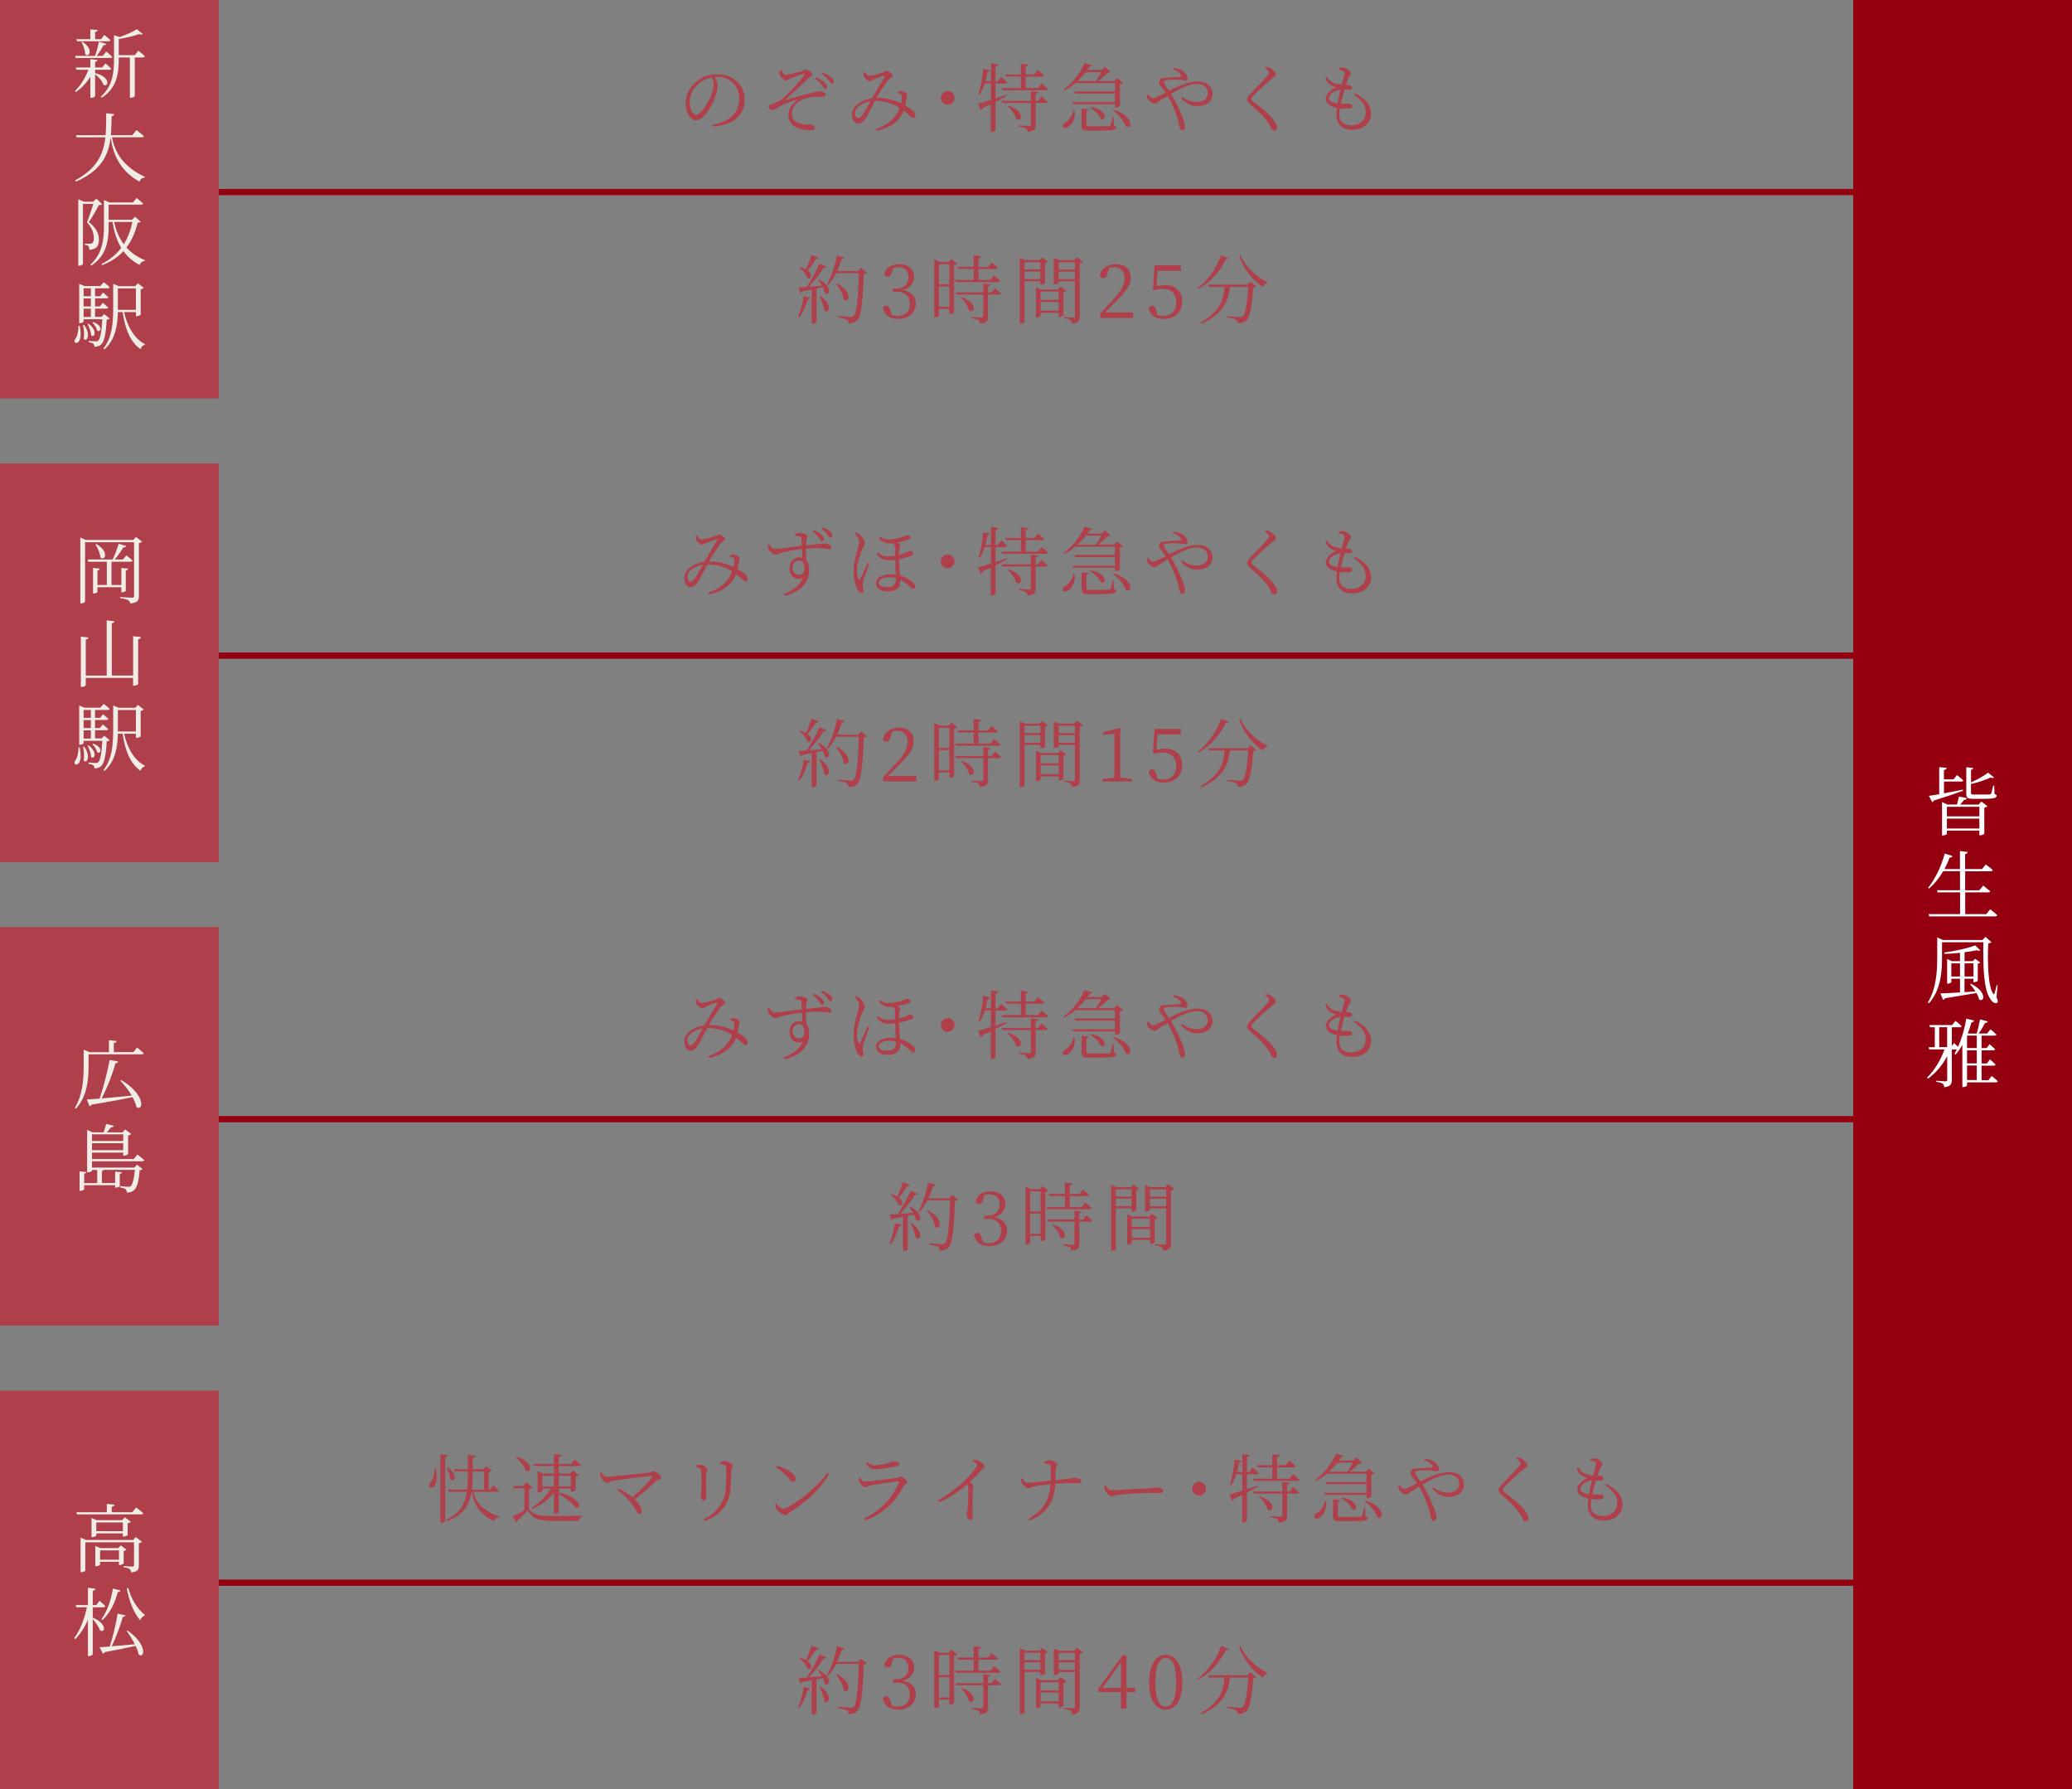 <?xml version="1.0" encoding="UTF-8"?><svg id="_レイヤー_2" xmlns="http://www.w3.org/2000/svg" width="332.24" height="286.81" viewBox="0 0 332.24 286.81"><rect x="0" y="0" width="332.24" height="286.81" fill="#808080" stroke="none"/><defs><style>.cls-1{fill:#fff;}.cls-2{fill:#efede5;}.cls-3{fill:#94000f;}.cls-4{fill:#af404b;}.cls-5{fill:none;stroke:#94000f;stroke-miterlimit:10;}</style></defs><g id="_レイヤー_1-2"><g><g><line class="cls-5" x1="35.08" y1="30.79" x2="297.16" y2="30.79"/><g><g><path class="cls-4" d="M114.18,20.02c2.94-.52,4.35-2.03,4.35-4.2s-1.58-3.5-3.56-3.5c-.14,0-.29,.01-.43,.02,.28,.38,.52,.8,.52,1.27,0,.58-.13,1.25-.37,1.93-.5,1.44-1.9,3.77-3.12,3.77-.8,0-1.64-1.27-1.64-2.75,0-1.21,.58-2.46,1.6-3.37,.98-.88,2.22-1.28,3.5-1.28,2.47,0,4.38,1.62,4.38,4.1,0,1.99-1.25,4.03-5.17,4.28l-.05-.28Zm-.08-7.6c-.84,.17-1.66,.59-2.27,1.19-.77,.74-1.24,1.71-1.24,2.77,0,1.15,.53,2.03,1.02,2.03,.79,0,1.89-1.9,2.39-3.03,.23-.58,.43-1.31,.43-1.85,0-.43-.13-.74-.34-1.1Z"/><path class="cls-4" d="M125.26,11.2c.2,.37,.42,.78,.65,.78,.43,.01,2.13-.42,2.67-.56,.41-.13,.42-.29,.64-.29,.3,0,1.04,.52,1.04,.85,0,.25-.3,.23-.6,.54-1.28,1.28-2.22,2.04-3.67,3.42-.05,.05-.02,.1,.04,.08,1.19-.34,2.95-.86,3.77-1.06,.86-.2,1.33-.32,1.67-.32,.46,0,.94,.24,.94,.55,0,.19-.16,.32-.61,.32-.26,0-.54-.02-1.04,0-1.02,.05-2.11,.35-2.64,.76-.56,.43-1.14,1.02-1.13,2.04,.01,.96,.74,1.45,1.82,1.61,.64,.1,1.09,.01,1.38,.06,.22,.05,.49,.29,.49,.52,0,.25-.24,.37-.75,.37-.37,0-1-.05-1.46-.17-1.1-.25-2.05-.94-2.05-2.21,0-1.14,.7-1.87,1.27-2.35,.12-.11,.1-.17-.06-.12-.88,.26-1.88,.61-2.48,.95-.75,.41-1.02,.7-1.37,.7-.23,0-.52-.24-.52-.5,0-.19,.08-.34,.3-.41,.3-.1,.7-.22,1.03-.37,.5-.23,.88-.53,1.4-1.04,.73-.68,2.52-2.53,3.01-3.38,.1-.16,.04-.17-.1-.13-.6,.16-1.44,.43-1.98,.65-.5,.22-.61,.4-.89,.4s-.97-.54-1.01-1.03c-.02-.16,.02-.42,.07-.59l.17-.05Zm5.62,1.19c.6,.26,1.04,.55,1.34,.82,.3,.28,.42,.5,.42,.74,0,.2-.12,.31-.3,.31s-.31-.29-.55-.59c-.24-.32-.55-.67-1.06-1.06l.14-.23Zm1.01-.74c.6,.23,1.08,.47,1.38,.72,.3,.26,.44,.49,.44,.74-.01,.2-.13,.31-.3,.31-.19-.01-.31-.29-.56-.58-.26-.31-.56-.62-1.1-1l.14-.2Z"/><path class="cls-4" d="M143.97,14.68c.19-.06,.43-.1,.64-.07,.37,.05,.85,.34,.85,.56,0,.19-.06,.38-.1,.66-.04,.23-.11,.66-.2,1.08,.59,.35,1.04,.66,1.32,.95,.23,.24,.3,.43,.29,.7,0,.19-.11,.34-.34,.34-.3,0-.62-.5-1.52-1.15-.67,1.66-2.15,2.75-4.33,3.24l-.18-.28c1.91-.59,3.27-1.8,3.87-3.39-.84-.54-2.06-1.14-3.96-1.14h-.02c-.53,1.01-1.14,2.32-1.49,2.79-.37,.54-.72,.84-1.27,.84-.67,0-1.04-1.02-.88-1.87,.25-1.16,1.67-1.99,3.2-2.21l.06-.11c.56-1.03,1.64-2.76,1.93-3.31,.1-.19,.04-.25-.12-.2-.43,.14-1.17,.43-1.63,.62-.2,.08-.37,.28-.59,.28-.35,0-.84-.42-.97-.77-.06-.16-.07-.43-.07-.64l.23-.07c.18,.32,.3,.62,.65,.62,.49,0,1.69-.35,2.12-.48,.42-.13,.48-.32,.67-.32,.32,0,1.01,.48,1.01,.76,0,.25-.43,.37-.7,.7-.38,.46-1.38,1.97-1.87,2.83l-.02,.05h.06c1.57,0,2.95,.44,3.89,.89,.11-.46,.13-.85,.11-1.12,0-.2-.04-.28-.19-.37-.13-.07-.26-.12-.46-.17v-.23Zm-4.38,1.55c-1.28,.19-2.27,.89-2.47,1.66-.13,.52,.11,1.05,.43,1.05s.48-.17,.74-.53c.29-.38,.84-1.37,1.29-2.18Z"/><path class="cls-4" d="M151.96,16.79c-.61,0-1.1-.49-1.1-1.1s.49-1.1,1.1-1.1,1.1,.49,1.1,1.1-.49,1.1-1.1,1.1Z"/><path class="cls-4" d="M161.45,15.35c-.49,.26-1.1,.6-1.83,.97v4.53c0,.12-.31,.31-.6,.31h-.14v-4.47c-.42,.2-.86,.42-1.34,.65-.05,.16-.14,.26-.25,.31l-.49-1c.42-.11,1.18-.34,2.09-.64v-2.64h-.98c-.22,.68-.49,1.29-.83,1.79l-.19-.11c.38-1.07,.66-2.57,.74-4.02l1.14,.23c-.04,.14-.16,.26-.42,.28-.08,.5-.2,1-.34,1.48h.88v-2.85l1.16,.14c-.02,.17-.11,.29-.42,.34v2.38h.36l.55-.72s.61,.5,.98,.89c-.04,.13-.14,.19-.31,.19h-1.58v2.4c.56-.19,1.18-.4,1.78-.6l.06,.17Zm-.23-3.41h2.47v-1.73l1.2,.13c-.02,.17-.13,.29-.43,.32v1.27h1.42l.55-.72s.62,.53,1.02,.89c-.04,.13-.16,.19-.32,.19h-2.66v1.82h1.99l.55-.74s.66,.53,1.03,.91c-.04,.13-.16,.19-.31,.19h-7.03l-.1-.36h3.09v-1.82h-2.38l-.1-.36Zm5.79,3.49s.61,.52,.97,.88c-.04,.13-.16,.19-.31,.19h-1.61v3.51c0,.65-.13,1.03-1.3,1.15-.04-.25-.1-.46-.29-.56-.19-.14-.53-.23-1.1-.31v-.19s1.37,.1,1.62,.1,.3-.07,.3-.24v-3.45h-4.57l-.1-.35h4.67v-1.54l1.2,.13c-.04,.16-.14,.25-.43,.3v1.1h.42l.53-.72Zm-5.3,1.52c2.76,.89,2.13,2.72,1.24,2.12-.16-.67-.83-1.52-1.36-2.03l.12-.1Z"/><path class="cls-4" d="M172.32,17.72c.18,1.38-.49,2.28-1,2.61-.32,.22-.76,.28-.9,.01-.1-.23,.04-.48,.29-.64,.56-.29,1.26-1.07,1.4-2h.2Zm.07-4.37c-.54,.46-1.12,.85-1.73,1.15l-.13-.16c1.39-.96,2.73-2.67,3.36-4.23l1.29,.38c-.05,.12-.14,.17-.44,.14-.12,.19-.24,.38-.38,.58h2.28l.54-.52,.92,.85c-.1,.08-.24,.11-.48,.12-.38,.37-.97,.92-1.52,1.33h2.58l.44-.48,.97,.74c-.08,.1-.28,.19-.52,.24v3.49c-.01,.08-.4,.28-.66,.28h-.12v-.54h-6.69l-.11-.35h6.8v-1.37h-6.38l-.1-.35h6.48v-1.32h-6.4Zm1.71-1.79c-.38,.49-.83,.98-1.32,1.44h2.95c.3-.42,.64-1,.86-1.44h-2.5Zm4.5,8.56c.28,.08,.36,.17,.36,.32,0,.37-.41,.49-2.64,.49h-1.62c-1.07,0-1.27-.16-1.27-.77v-2.75l1.12,.12c-.01,.14-.13,.24-.34,.28v2.21c0,.18,.05,.23,.59,.23h1.55c.7,0,1.25-.01,1.44-.02,.17-.01,.22-.05,.28-.16,.1-.19,.23-.71,.36-1.33h.16l.02,1.38Zm-3.71-2.99c2.87,.52,2.49,2.38,1.62,1.91-.23-.65-1.06-1.39-1.73-1.79l.11-.12Zm3.69,.46c3.43,1.12,2.92,3.31,1.94,2.69-.25-.9-1.24-1.97-2.06-2.58l.12-.11Z"/><path class="cls-4" d="M188.16,10.9c.96,.1,1.55,.44,1.86,.79,.24,.28,.4,.56,.4,.85s-.13,.4-.34,.4-.41-.11-.73-.13c-.47-.05-1.56-.06-2.24,.02-.36,.05-.5,.1-.5,.34s.48,.85,.83,1.37c1.68-.84,3.24-1.5,4.59-1.5,1.45,0,2.4,.84,2.4,2.01,0,1.3-1.15,1.97-2.49,1.97-.84,0-1.81-.4-2.6-1.32l.22-.19c.8,.59,1.45,.83,2.35,.83,1.03,0,1.75-.54,1.75-1.44s-.72-1.45-1.67-1.45c-1.24,0-2.73,.72-4.22,1.58,.79,1.28,1.38,2.64,1.83,3.71,.2,.53,.41,1.2,.41,1.58,0,.34-.16,.58-.42,.58-.19,0-.32-.12-.42-.44-.08-.25-.2-.92-.44-1.7-.3-.91-.79-2.22-1.51-3.38-.35,.2-.7,.42-1.03,.62-.59,.36-.74,.61-1.08,.61-.31,0-.86-.36-1.05-.68-.11-.19-.17-.4-.17-.67l.25-.11c.18,.26,.43,.58,.71,.58,.25,0,.6-.16,1.03-.37l1.01-.52c-.25-.41-.46-.66-.64-.88-.22-.26-.47-.46-.35-.92,.13-.61,.62-.54,1-.56,1-.08,1.99-.13,2.34-.17,.17-.01,.22-.1,.13-.29-.14-.28-.53-.64-1.29-.85l.11-.25Z"/><path class="cls-4" d="M202.84,10.91l.14-.23c.29,.06,.5,.12,.74,.25,.42,.23,.86,.73,.86,1.02,0,.25-.2,.35-.62,.66-.8,.65-2.39,2.11-2.89,2.61-.35,.35-.42,.48-.42,.62,0,.16,.14,.31,.41,.52,1.24,.98,2.28,1.76,3.13,2.84,.34,.43,.59,.9,.59,1.25,0,.31-.16,.52-.46,.52-.19,0-.34-.13-.42-.29-.13-.24-.24-.54-.58-1.04-.56-.85-1.43-1.71-2.88-2.95-.31-.25-.47-.5-.47-.77,0-.22,.12-.43,.31-.64,.6-.71,2.38-2.43,2.93-3.11,.2-.24,.28-.36,.28-.5,0-.2-.17-.43-.66-.77Z"/><path class="cls-4" d="M217.3,14.98c1.86,.92,2.55,2.03,2.55,3.33,0,1.15-.98,2.51-3.07,2.51-1.63,0-2.49-.98-2.49-2.45,0-.3,.04-.67,.08-1.06-1.13-.24-1.78-.79-1.78-1.49s.72-1.36,1.63-1.81c-.31-.1-.56-.18-.88-.38-.44-.29-.66-.64-.83-1.21l.2-.12c.31,.42,.61,.79,1.09,.98,.46,.19,.9,.26,1.33,.3,.22-.76,.42-1.44,.46-1.76,.02-.3-.06-.37-.28-.47-.19-.1-.44-.14-.64-.18v-.28c.22-.02,.43-.05,.67-.05,.56,0,1.28,.59,1.28,.91,0,.23-.17,.3-.31,.6-.14,.3-.29,.68-.48,1.27,.16,0,.3,.01,.44,.02,.38,.04,.54,.24,.54,.44,0,.19-.16,.3-.46,.31-.17,.01-.47,0-.77-.02-.18,.6-.41,1.45-.58,2.25,.6,.04,1.09,0,1.34,.02,.29,.02,.48,.16,.48,.4,0,.2-.14,.34-.59,.37-.3,.02-.8,.04-1.38-.04-.06,.37-.1,.71-.1,.97,0,1.2,.78,1.75,1.91,1.75,1.58,0,2.34-1.03,2.34-2.04,0-1.32-.8-2.07-1.92-2.9l.17-.2Zm-2.82,1.61c.13-.79,.32-1.62,.47-2.22-.8,.06-1.87,.76-1.87,1.33,0,.36,.28,.73,1.4,.89Z"/></g><g><path class="cls-4" d="M127.97,50.76c.37-.84,.73-2.11,.9-3.3l1.08,.29c-.05,.14-.17,.25-.43,.26-.31,1.06-.79,2.13-1.37,2.85l-.18-.11Zm3.37-5.96c2.3,1.2,1.64,2.76,.9,2.17-.05-.28-.17-.59-.31-.91-.31,.07-.65,.14-1.01,.22v5.35c0,.07-.26,.26-.64,.26h-.12v-5.46c-.47,.1-.98,.19-1.54,.29-.07,.14-.18,.23-.31,.24l-.25-.9c.29,0,.73-.02,1.28-.06,.74-1.1,1.57-2.6,2.06-3.71l1.13,.44c-.06,.13-.23,.23-.47,.2-.55,.89-1.46,2.09-2.34,3.03,.61-.05,1.32-.11,2.06-.17-.19-.34-.41-.67-.6-.92l.14-.08Zm-.07-3.47c-.05,.12-.19,.22-.43,.2-.41,.64-.88,1.32-1.34,1.82,.96,.72,.53,1.57-.05,1.19-.17-.55-.75-1.24-1.26-1.63l.12-.11c.38,.11,.68,.24,.92,.38,.31-.64,.64-1.5,.89-2.29l1.15,.43Zm.26,6.1c2.1,1.43,1.37,3.01,.65,2.35-.06-.72-.47-1.68-.82-2.3l.17-.05Zm7.46-3.72c-.08,.1-.24,.17-.5,.19-.1,3.78-.36,6.67-.96,7.38-.36,.4-.84,.58-1.48,.58,0-.25-.05-.47-.24-.6-.22-.16-.86-.29-1.43-.4v-.22c.65,.07,1.72,.18,2.02,.18,.28,0,.37-.05,.52-.18,.47-.44,.7-3.33,.8-6.85h-3.65c-.38,.74-.82,1.4-1.28,1.92l-.18-.12c.65-1.14,1.26-2.91,1.58-4.64l1.22,.36c-.06,.14-.19,.24-.43,.24-.22,.66-.47,1.31-.74,1.91h3.35l.47-.53,.94,.78Zm-4.82,1.71c2.71,1.37,1.94,3.32,1.12,2.62-.07-.84-.7-1.9-1.25-2.54l.13-.07Z"/><path class="cls-4" d="M142.99,43.67c-.12,.49-.26,.71-.65,.71-.25,0-.46-.11-.56-.42,.26-1.1,1.26-1.62,2.4-1.62,1.47,0,2.41,.84,2.41,2.05,0,.98-.65,1.76-1.79,2.12,1.38,.24,2.06,1.04,2.06,2.16,0,1.43-1.16,2.46-2.85,2.46-1.24,0-2.18-.53-2.45-1.75,.12-.24,.31-.37,.56-.37,.36,0,.49,.24,.65,.77l.23,.74c.3,.1,.59,.13,.86,.13,1.33,0,2.03-.74,2.03-1.94s-.7-1.93-2.11-1.93h-.61v-.52h.52c1.2,0,1.97-.67,1.97-1.85,0-1-.6-1.58-1.65-1.58-.24,0-.49,.02-.78,.1l-.23,.74Z"/><path class="cls-4" d="M153.49,42.27c-.07,.1-.26,.19-.5,.24v7.54c-.01,.1-.38,.29-.65,.29h-.11v-.83h-1.68v1.1c0,.07-.24,.28-.62,.28h-.12v-9.27l.9,.38h1.4l.43-.49,.95,.76Zm-2.94,.1v3.2h1.68v-3.2h-1.68Zm1.68,6.81v-3.25h-1.68v3.25h1.68Zm1.04-3.95l-.1-.35h2.96v-1.76h-2.5l-.1-.35h2.59v-1.82l1.21,.13c-.02,.17-.14,.29-.44,.34v1.36h1.55l.55-.7s.64,.48,1.02,.85c-.04,.13-.16,.19-.32,.19h-2.79v1.76h1.93l.55-.72s.66,.5,1.03,.88c-.02,.13-.13,.19-.3,.19h-6.85Zm6.25,.97s.62,.47,.98,.83c-.02,.13-.16,.19-.31,.19h-1.76v3.51c0,.65-.12,1.03-1.27,1.14-.04-.24-.1-.44-.28-.55-.19-.14-.5-.23-1.07-.3v-.19s1.31,.08,1.56,.08c.23,0,.29-.06,.29-.24v-3.45h-4.33l-.1-.35h4.43v-1.4l1.17,.13c-.02,.17-.14,.25-.41,.3v.97h.58l.52-.67Zm-5.26,1.46c2.65,.97,1.96,2.75,1.12,2.12-.13-.67-.74-1.51-1.25-2.03l.13-.1Z"/><path class="cls-4" d="M164.29,45.09v6.49c0,.11-.26,.31-.62,.31h-.14v-10.59l.83,.38h2.35l.4-.43,.9,.68c-.07,.08-.24,.18-.44,.22v3.24c-.01,.07-.4,.24-.65,.24h-.1v-.54h-2.52Zm0-3.05v1.15h2.52v-1.15h-2.52Zm2.52,2.7v-1.2h-2.52v1.2h2.52Zm4.15,1.89c-.07,.1-.24,.19-.44,.23v3.66c-.01,.08-.4,.28-.65,.28h-.11v-.65h-2.91v.5c0,.07-.31,.25-.62,.25h-.12v-4.87l.79,.37h2.76l.41-.46,.9,.68Zm-4.11,.11v1.31h2.91v-1.31h-2.91Zm2.91,3.05v-1.38h-2.91v1.38h2.91Zm3.9-7.84c-.08,.1-.29,.2-.53,.25v8.54c0,.64-.12,1.04-1.26,1.16-.02-.25-.08-.47-.24-.59-.19-.13-.49-.23-1.03-.31v-.19s1.21,.1,1.46,.1c.23,0,.3-.07,.3-.26v-5.55h-2.61v.26c0,.07-.34,.24-.66,.24h-.11v-4.26l.82,.35h2.45l.4-.49,1.02,.76Zm-3.91,.1v1.15h2.61v-1.15h-2.61Zm2.61,2.7v-1.2h-2.61v1.2h2.61Z"/><path class="cls-4" d="M181.7,50.07v.9h-5.29v-.72c.74-.77,1.49-1.57,2.06-2.18,1.32-1.43,1.85-2.41,1.85-3.42,0-1.08-.62-1.81-1.66-1.81-.23,0-.5,.02-.79,.11l-.3,.92c-.14,.52-.32,.74-.64,.74-.26,0-.44-.14-.58-.37,.2-1.26,1.32-1.89,2.57-1.89,1.62,0,2.38,.9,2.38,2.22,0,1.1-.58,1.97-2.5,3.89-.34,.36-.95,.97-1.61,1.62h4.5Z"/><path class="cls-4" d="M185.42,45.89c.44-.13,.86-.2,1.36-.2,1.65,0,2.78,.95,2.78,2.64s-1.18,2.81-2.99,2.81c-1.27,0-2.12-.58-2.4-1.73,.1-.26,.3-.4,.56-.4,.34,0,.48,.17,.64,.73l.24,.78c.3,.08,.58,.13,.89,.13,1.36,0,2.1-.86,2.1-2.21s-.83-2.13-2.1-2.13c-.44,0-.89,.06-1.31,.2l-.33-.07,.28-3.92h4.21v.9h-3.74l-.18,2.47Z"/><path class="cls-4" d="M197.02,41.4c-.05,.13-.16,.2-.46,.17-.78,1.64-2.28,3.61-4.39,4.74l-.11-.16c1.79-1.31,3.14-3.45,3.74-5.22l1.21,.47Zm3.49,3.74l.92,.77c-.08,.08-.24,.16-.48,.18-.16,2.64-.5,4.71-1.08,5.26-.35,.32-.83,.48-1.42,.47,0-.23-.06-.44-.26-.58-.19-.13-.83-.28-1.37-.36v-.2c.62,.06,1.69,.16,1.99,.16,.25,0,.36-.04,.49-.16,.42-.35,.71-2.29,.84-4.69h-2.93c-.2,1.99-.84,4.23-4.53,5.9l-.16-.19c3.24-1.79,3.72-3.93,3.83-5.71h-2.52l-.11-.36h6.32l.46-.49Zm-1.62-4.25c.76,1.86,2.65,3.54,4.38,4.38l-.04,.13c-.32,.02-.59,.24-.74,.62-1.62-1.09-3.13-2.9-3.8-5.01l.2-.12Z"/></g></g><g><rect class="cls-4" width="35.08" height="63.88"/><g><path class="cls-2" d="M15.26,11.72c2.64,.67,2.11,2.38,1.31,1.86-.17-.58-.77-1.26-1.32-1.68v3.5c0,.1-.32,.28-.6,.28h-.16v-3.39c-.59,.96-1.38,1.81-2.34,2.48l-.13-.18c.95-.94,1.69-2.15,2.15-3.41h-1.92l-.1-.36h2.34v-1.34l1.14,.13c-.01,.16-.12,.26-.38,.3v.91h1.13l.53-.65s.58,.47,.92,.82c-.04,.13-.14,.19-.31,.19h-2.27v.55h.01Zm-3.13-2.42l-.1-.34h3.21c.24-.67,.49-1.61,.62-2.28l1.18,.35c-.05,.14-.19,.23-.44,.23-.26,.49-.66,1.16-1.09,1.7h.98l.54-.7s.61,.49,.98,.85c-.02,.12-.14,.18-.31,.18h-5.58Zm.13-3.02h2.23v-1.58l1.17,.12c-.02,.16-.12,.26-.41,.31v1.15h.96l.52-.68s.6,.48,.97,.83c-.04,.13-.14,.19-.31,.19h-5.04l-.1-.34Zm.97,.42c1.86,1.21,1.06,2.63,.43,1.99-.01-.61-.31-1.42-.58-1.92l.14-.07Zm8.96,1.42s.65,.52,1.03,.9c-.02,.13-.14,.19-.3,.19h-1.31v6.2c0,.06-.26,.26-.65,.26h-.13v-6.46h-1.79v.36c0,2.16-.28,4.53-2.71,6.09l-.17-.16c1.82-1.62,2.12-3.68,2.12-5.94v-3.93l.89,.31c1.03-.35,2.16-.86,2.77-1.26l.95,.78c-.11,.11-.3,.11-.59,.01-.82,.29-2.11,.61-3.26,.78v2.59h2.57l.58-.73Z"/><path class="cls-2" d="M17.96,22.02c.43,2.27,1.7,4.69,5.27,6.32l-.02,.13c-.42,.05-.71,.2-.83,.66-3.33-1.83-4.29-4.7-4.64-7.1-.34,2.79-1.44,5.28-5.55,7.09l-.13-.22c3.5-1.87,4.53-4.21,4.84-6.88h-4.62l-.11-.35h4.76c.1-1.12,.1-2.29,.1-3.51l1.28,.13c-.04,.18-.13,.3-.41,.35-.02,1.03-.04,2.05-.13,3.03h3.45l.66-.83s.73,.58,1.18,.98c-.02,.13-.13,.19-.31,.19h-4.79Z"/><path class="cls-2" d="M16.39,32.75c-.1,.1-.26,.12-.54,.13-.38,.71-1.1,2.04-1.61,2.72,1.19,.9,1.62,1.88,1.62,2.77,.01,1.09-.41,1.62-1.54,1.68,0-.25-.06-.52-.14-.62-.1-.07-.32-.16-.59-.18v-.18h.83c.16,0,.23-.01,.32-.07,.2-.11,.31-.36,.31-.8,0-.82-.29-1.68-1.1-2.55,.29-.72,.73-2.06,1.02-2.97h-1.67v9.64c0,.06-.24,.28-.62,.28h-.13v-10.65l.9,.38h1.49l.52-.49,.94,.92Zm6.17,2.79c-.08,.1-.22,.13-.48,.16-.37,1.46-.91,2.82-1.8,3.98,.8,.89,1.8,1.56,2.97,2.03l-.04,.12c-.35,.02-.66,.24-.83,.64-1.06-.56-1.91-1.28-2.58-2.21-.84,.91-1.94,1.68-3.41,2.24l-.12-.17c1.34-.67,2.39-1.56,3.17-2.6-.68-1.12-1.14-2.48-1.39-4.15h-.62v.59c0,2.29-.29,4.77-2.77,6.4l-.17-.14c1.86-1.68,2.18-3.84,2.18-6.25v-4.11l.91,.38h3.75l.58-.71s.64,.5,1.04,.88c-.04,.13-.16,.19-.32,.19h-5.21v2.42h3.73l.52-.49,.88,.8Zm-4.25,.04c.29,1.42,.82,2.6,1.54,3.57,.67-1.07,1.12-2.28,1.38-3.57h-2.92Z"/><path class="cls-2" d="M12.78,52.22c.72,3.41-1.32,3.05-.73,2.13,.33-.4,.53-1.16,.54-2.13h.19Zm4.8-1.15c-.08,.1-.23,.14-.47,.18-.12,2.36-.43,3.59-.91,3.99-.28,.25-.66,.35-1.07,.35,0-.19-.04-.38-.16-.49-.12-.11-.44-.19-.76-.25v-.2c.36,.02,.92,.07,1.14,.07,.19,0,.29-.02,.4-.11,.3-.26,.54-1.38,.66-3.44h-3.01v.38c0,.06-.23,.25-.59,.25h-.11v-6.3l.85,.36h2.54l.53-.62s.59,.44,.96,.79c-.04,.13-.14,.19-.31,.19h-2.03v1.27h.83l.44-.59s.55,.43,.86,.74c-.02,.13-.14,.19-.3,.19h-1.83v1.29h.78l.46-.58s.54,.42,.86,.74c-.04,.13-.14,.19-.3,.19h-1.8v1.32h1.05l.42-.44,.85,.7Zm-4.09,1.03c1.15,1.54,.42,2.82-.07,2.22,.13-.7,.04-1.6-.11-2.17l.18-.05Zm-.08-5.88v1.27h1.16v-1.27h-1.16Zm1.16,1.62h-1.16v1.29h1.16v-1.29Zm-1.16,2.97h1.16v-1.32h-1.16v1.32Zm.79,1.08c1.54,1.17,.92,2.37,.4,1.85,0-.55-.3-1.31-.55-1.78l.16-.07Zm.76-.26c1.68,.59,1.16,1.8,.6,1.35-.07-.42-.42-.96-.74-1.26l.14-.1Zm4.94-1.6c.5,2.23,1.61,4.28,3.33,5.12l-.02,.13c-.3,.06-.56,.3-.67,.7-1.67-1.19-2.47-3.23-2.88-5.95h-.76c-.05,2.04-.35,4.35-2.13,5.96l-.18-.12c1.39-1.8,1.56-4.09,1.56-6.38v-3.99l.9,.38h2.63l.42-.47,.95,.73c-.06,.1-.26,.19-.49,.23v4.08c-.01,.07-.41,.25-.65,.25h-.11v-.67h-1.9Zm-1-.36h2.89v-3.44h-2.89v3.44Z"/></g></g></g><g><line class="cls-5" x1="35.08" y1="105.1" x2="297.16" y2="105.1"/><g><g><path class="cls-4" d="M117.09,88.99c.19-.06,.43-.1,.64-.07,.37,.05,.85,.34,.85,.56,0,.19-.06,.38-.1,.66-.04,.23-.11,.66-.2,1.08,.59,.35,1.04,.66,1.32,.95,.23,.24,.3,.43,.29,.7,0,.19-.11,.34-.34,.34-.3,0-.62-.5-1.52-1.15-.67,1.66-2.15,2.75-4.33,3.24l-.18-.28c1.91-.59,3.27-1.8,3.87-3.39-.84-.54-2.06-1.14-3.96-1.14h-.02c-.53,1.01-1.14,2.32-1.49,2.79-.37,.54-.72,.84-1.27,.84-.67,0-1.04-1.02-.88-1.87,.25-1.16,1.67-1.99,3.2-2.21l.06-.11c.56-1.03,1.64-2.76,1.93-3.31,.1-.19,.04-.25-.12-.2-.43,.14-1.17,.43-1.63,.62-.2,.08-.37,.28-.59,.28-.35,0-.84-.42-.97-.77-.06-.16-.07-.43-.07-.64l.23-.07c.18,.32,.3,.62,.65,.62,.49,0,1.69-.35,2.12-.48,.42-.13,.48-.32,.67-.32,.32,0,1.01,.48,1.01,.76,0,.25-.43,.37-.7,.7-.38,.46-1.38,1.97-1.87,2.83l-.02,.05h.06c1.57,0,2.95,.44,3.89,.89,.11-.46,.13-.85,.11-1.12,0-.2-.04-.28-.19-.37-.13-.07-.26-.12-.46-.17v-.23Zm-4.38,1.55c-1.28,.19-2.27,.89-2.47,1.66-.13,.52,.11,1.05,.43,1.05s.48-.17,.74-.53c.29-.38,.84-1.37,1.29-2.18Z"/><path class="cls-4" d="M127.42,85.67c.22-.11,.5-.25,.82-.25,.49,0,1.24,.26,1.24,.56,0,.28-.18,.47-.2,.77-.01,.16-.01,.4-.02,.68,1.98-.22,2.75-.32,3-.32,.42,0,1.04,.23,1.04,.61,0,.22-.11,.31-.34,.31-.38,0-1.3-.29-3.71-.08,0,.58,.01,1.25,.01,1.85,.35,.36,.5,.92,.5,1.62,0,2.2-1.66,3.54-3.97,4.11l-.16-.3c1.46-.54,2.66-1.39,3.09-2.57-1.18,.54-2.13-.38-2.13-1.61,0-.88,.59-1.69,1.57-1.69,.18,0,.33,.02,.49,.06-.01-.36-.04-.88-.06-1.42-1.18,.13-2.45,.41-3.18,.59-.54,.13-.78,.32-1.09,.32-.4,0-.96-.54-1.09-.88-.08-.2-.11-.48-.12-.72l.23-.08c.26,.4,.49,.78,.9,.78,.44,.01,2.91-.36,4.33-.52-.01-.43-.04-.84-.06-1.14-.02-.24-.08-.31-.28-.37-.18-.05-.43-.06-.79-.08l-.02-.24Zm1.55,5.36c0-.78-.38-1.17-.9-1.17-.6,0-.98,.53-.98,1.14,0,.68,.42,1.15,.97,1.15,.6,0,.91-.29,.91-1.12Zm1.52-6.04c.53,.23,.94,.47,1.22,.73,.3,.28,.42,.5,.42,.73,0,.2-.13,.31-.31,.31s-.31-.28-.54-.58c-.24-.31-.49-.62-.96-1l.17-.2Zm1.32-.49c.58,.23,.96,.4,1.26,.67,.29,.26,.41,.49,.41,.72,0,.19-.13,.31-.3,.31-.18,0-.31-.26-.55-.55-.25-.31-.48-.59-.96-.94l.14-.22Z"/><path class="cls-4" d="M137.25,85.37c.23,.1,.44,.22,.66,.38,.34,.29,.77,.9,.77,1.29,0,.3-.24,.53-.54,1.29-.24,.64-.74,2.06-.74,3.23,0,.65,.11,1,.25,1.25,.07,.17,.18,.18,.28,.02,.24-.38,.91-1.99,1.19-2.62l.28,.13c-.23,.66-.73,2.01-.89,2.51-.11,.37-.18,.66-.18,.85,0,.38,.13,.73,.13,1,0,.2-.11,.35-.32,.35-.2,0-.38-.16-.58-.46-.31-.49-.68-1.55-.68-2.88,0-1.48,.38-2.84,.56-3.48,.11-.42,.32-1,.32-1.42,0-.46-.38-.94-.7-1.31l.19-.16Zm3.85,.66c.49,.32,.84,.46,1.38,.46,.88,0,1.94-.31,2.27-.42,.4-.14,.54-.25,.66-.25,.31,0,.58,.1,.58,.35,.01,.14-.07,.24-.22,.31-.32,.14-1.15,.35-1.93,.48,.13,.05,.26,.11,.37,.18,.13,.1,.16,.2,.1,.42-.11,.36-.14,.84-.16,1.4,.49-.13,.92-.28,1.22-.4,.32-.14,.42-.23,.48-.23,.19,0,.61,.1,.61,.37,0,.16-.11,.3-.41,.41-.49,.2-1.24,.4-1.91,.52,.02,.8,.11,1.82,.17,2.6,.94,.28,1.63,.74,2,1.06,.29,.25,.43,.48,.43,.76,0,.2-.1,.36-.29,.36-.18,0-.32-.14-.49-.31-.53-.53-1.07-.91-1.62-1.16,.01,.12,.01,.24,.01,.32,0,1.03-.78,1.54-2.01,1.54-1.08,0-1.88-.43-1.88-1.32s1.04-1.44,2.34-1.44c.3,0,.58,.02,.84,.06-.02-.72-.08-1.66-.1-2.36-.37,.05-.71,.07-1.08,.07-.8,0-1.4-.26-1.93-1.07l.18-.18c.49,.36,.86,.64,1.71,.64,.42,0,.8-.06,1.1-.11,0-.55,.01-1.17-.01-1.47-.01-.29-.23-.44-.43-.54-.17,.01-.32,.02-.46,.02-.76,0-1.22-.23-1.7-.89l.17-.17Zm2.57,6.64c-.36-.1-.72-.14-1.08-.14-.74,0-1.69,.25-1.69,.89,0,.48,.44,.71,1.31,.71,1.03,0,1.46-.43,1.46-1.25v-.2Z"/><path class="cls-4" d="M151.96,91.1c-.61,0-1.1-.49-1.1-1.1s.49-1.1,1.1-1.1,1.1,.49,1.1,1.1-.49,1.1-1.1,1.1Z"/><path class="cls-4" d="M161.45,89.66c-.49,.26-1.1,.6-1.83,.97v4.53c0,.12-.31,.31-.6,.31h-.14v-4.47c-.42,.2-.86,.42-1.34,.65-.05,.16-.14,.26-.25,.31l-.49-1c.42-.11,1.18-.34,2.09-.64v-2.64h-.98c-.22,.68-.49,1.29-.83,1.79l-.19-.11c.38-1.07,.66-2.57,.74-4.02l1.14,.23c-.04,.14-.16,.26-.42,.28-.08,.5-.2,1-.34,1.48h.88v-2.85l1.16,.14c-.02,.17-.11,.29-.42,.34v2.38h.36l.55-.72s.61,.5,.98,.89c-.04,.13-.14,.19-.31,.19h-1.58v2.4c.56-.19,1.18-.4,1.78-.6l.06,.17Zm-.23-3.41h2.47v-1.73l1.2,.13c-.02,.17-.13,.29-.43,.32v1.27h1.42l.55-.72s.62,.53,1.02,.89c-.04,.13-.16,.19-.32,.19h-2.66v1.82h1.99l.55-.74s.66,.53,1.03,.91c-.04,.13-.16,.19-.31,.19h-7.03l-.1-.36h3.09v-1.82h-2.38l-.1-.36Zm5.79,3.49s.61,.52,.97,.88c-.04,.13-.16,.19-.31,.19h-1.61v3.51c0,.65-.13,1.03-1.3,1.15-.04-.25-.1-.46-.29-.56-.19-.14-.53-.23-1.1-.31v-.19s1.37,.1,1.62,.1,.3-.07,.3-.24v-3.45h-4.57l-.1-.35h4.67v-1.54l1.2,.13c-.04,.16-.14,.25-.43,.3v1.1h.42l.53-.72Zm-5.3,1.52c2.76,.89,2.13,2.72,1.24,2.12-.16-.67-.83-1.52-1.36-2.03l.12-.1Z"/><path class="cls-4" d="M172.32,92.03c.18,1.38-.49,2.28-1,2.61-.32,.22-.76,.28-.9,.01-.1-.23,.04-.48,.29-.64,.56-.29,1.26-1.07,1.4-2h.2Zm.07-4.37c-.54,.46-1.12,.85-1.73,1.15l-.13-.16c1.39-.96,2.73-2.67,3.36-4.23l1.29,.38c-.05,.12-.14,.17-.44,.14-.12,.19-.24,.38-.38,.58h2.28l.54-.52,.92,.85c-.1,.08-.24,.11-.48,.12-.38,.37-.97,.92-1.52,1.33h2.58l.44-.48,.97,.74c-.08,.1-.28,.19-.52,.24v3.49c-.01,.08-.4,.28-.66,.28h-.12v-.54h-6.69l-.11-.35h6.8v-1.37h-6.38l-.1-.35h6.48v-1.32h-6.4Zm1.71-1.79c-.38,.49-.83,.98-1.32,1.44h2.95c.3-.42,.64-1,.86-1.44h-2.5Zm4.5,8.56c.28,.08,.36,.17,.36,.32,0,.37-.41,.49-2.64,.49h-1.62c-1.07,0-1.27-.16-1.27-.77v-2.75l1.12,.12c-.01,.14-.13,.24-.34,.28v2.21c0,.18,.05,.23,.59,.23h1.55c.7,0,1.25-.01,1.44-.02,.17-.01,.22-.05,.28-.16,.1-.19,.23-.71,.36-1.33h.16l.02,1.38Zm-3.71-2.99c2.87,.52,2.49,2.38,1.62,1.91-.23-.65-1.06-1.39-1.73-1.79l.11-.12Zm3.69,.46c3.43,1.12,2.92,3.31,1.94,2.69-.25-.9-1.24-1.97-2.06-2.58l.12-.11Z"/><path class="cls-4" d="M188.16,85.21c.96,.1,1.55,.44,1.86,.79,.24,.28,.4,.56,.4,.85s-.13,.4-.34,.4-.41-.11-.73-.13c-.47-.05-1.56-.06-2.24,.02-.36,.05-.5,.1-.5,.34s.48,.85,.83,1.37c1.68-.84,3.24-1.5,4.59-1.5,1.45,0,2.4,.84,2.4,2.01,0,1.3-1.15,1.97-2.49,1.97-.84,0-1.81-.4-2.6-1.32l.22-.19c.8,.59,1.45,.83,2.35,.83,1.03,0,1.75-.54,1.75-1.44s-.72-1.45-1.67-1.45c-1.24,0-2.73,.72-4.22,1.58,.79,1.28,1.38,2.64,1.83,3.71,.2,.53,.41,1.2,.41,1.58,0,.34-.16,.58-.42,.58-.19,0-.32-.12-.42-.44-.08-.25-.2-.92-.44-1.7-.3-.91-.79-2.22-1.51-3.38-.35,.2-.7,.42-1.03,.62-.59,.36-.74,.61-1.08,.61-.31,0-.86-.36-1.05-.68-.11-.19-.17-.4-.17-.67l.25-.11c.18,.26,.43,.58,.71,.58,.25,0,.6-.16,1.03-.37l1.01-.52c-.25-.41-.46-.66-.64-.88-.22-.26-.47-.46-.35-.92,.13-.61,.62-.54,1-.56,1-.08,1.99-.13,2.34-.17,.17-.01,.22-.1,.13-.29-.14-.28-.53-.64-1.29-.85l.11-.25Z"/><path class="cls-4" d="M202.84,85.23l.14-.23c.29,.06,.5,.12,.74,.25,.42,.23,.86,.73,.86,1.02,0,.25-.2,.35-.62,.66-.8,.65-2.39,2.11-2.89,2.61-.35,.35-.42,.48-.42,.62,0,.16,.14,.31,.41,.52,1.24,.98,2.28,1.76,3.13,2.84,.34,.43,.59,.9,.59,1.25,0,.31-.16,.52-.46,.52-.19,0-.34-.13-.42-.29-.13-.24-.24-.54-.58-1.04-.56-.85-1.43-1.71-2.88-2.95-.31-.25-.47-.5-.47-.77,0-.22,.12-.43,.31-.64,.6-.71,2.38-2.43,2.93-3.11,.2-.24,.28-.36,.28-.5,0-.2-.17-.43-.66-.77Z"/><path class="cls-4" d="M217.3,89.29c1.86,.92,2.55,2.03,2.55,3.33,0,1.15-.98,2.51-3.07,2.51-1.63,0-2.49-.98-2.49-2.45,0-.3,.04-.67,.08-1.06-1.13-.24-1.78-.79-1.78-1.49s.72-1.36,1.63-1.81c-.31-.1-.56-.18-.88-.38-.44-.29-.66-.64-.83-1.21l.2-.12c.31,.42,.61,.79,1.09,.98,.46,.19,.9,.26,1.33,.3,.22-.76,.42-1.44,.46-1.76,.02-.3-.06-.37-.28-.47-.19-.1-.44-.14-.64-.18v-.28c.22-.02,.43-.05,.67-.05,.56,0,1.28,.59,1.28,.91,0,.23-.17,.3-.31,.6-.14,.3-.29,.68-.48,1.27,.16,0,.3,.01,.44,.02,.38,.04,.54,.24,.54,.44,0,.19-.16,.3-.46,.31-.17,.01-.47,0-.77-.02-.18,.6-.41,1.45-.58,2.25,.6,.04,1.09,0,1.34,.02,.29,.02,.48,.16,.48,.4,0,.2-.14,.34-.59,.37-.3,.02-.8,.04-1.38-.04-.06,.37-.1,.71-.1,.97,0,1.2,.78,1.75,1.91,1.75,1.58,0,2.34-1.03,2.34-2.04,0-1.32-.8-2.07-1.92-2.9l.17-.2Zm-2.82,1.61c.13-.79,.32-1.62,.47-2.22-.8,.06-1.87,.76-1.87,1.33,0,.36,.28,.73,1.4,.89Z"/></g><g><path class="cls-4" d="M127.97,125.07c.37-.84,.73-2.11,.9-3.3l1.08,.29c-.05,.14-.17,.25-.43,.26-.31,1.06-.79,2.13-1.37,2.85l-.18-.11Zm3.37-5.96c2.3,1.2,1.64,2.76,.9,2.17-.05-.28-.17-.59-.31-.91-.31,.07-.65,.14-1.01,.22v5.35c0,.07-.26,.26-.64,.26h-.12v-5.46c-.47,.1-.98,.19-1.54,.29-.07,.14-.18,.23-.31,.24l-.25-.9c.29,0,.73-.02,1.28-.06,.74-1.1,1.57-2.6,2.06-3.71l1.13,.44c-.06,.13-.23,.23-.47,.2-.55,.89-1.46,2.09-2.34,3.03,.61-.05,1.32-.11,2.06-.17-.19-.34-.41-.67-.6-.92l.14-.08Zm-.07-3.47c-.05,.12-.19,.22-.43,.2-.41,.64-.88,1.32-1.34,1.82,.96,.72,.53,1.57-.05,1.19-.17-.55-.75-1.24-1.26-1.63l.12-.11c.38,.11,.68,.24,.92,.38,.31-.64,.64-1.5,.89-2.29l1.15,.43Zm.26,6.1c2.1,1.43,1.37,3.01,.65,2.35-.06-.72-.47-1.68-.82-2.3l.17-.05Zm7.46-3.72c-.08,.1-.24,.17-.5,.19-.1,3.78-.36,6.67-.96,7.38-.36,.4-.84,.58-1.48,.58,0-.25-.05-.47-.24-.6-.22-.16-.86-.29-1.43-.4v-.22c.65,.07,1.72,.18,2.02,.18,.28,0,.37-.05,.52-.18,.47-.44,.7-3.33,.8-6.85h-3.65c-.38,.74-.82,1.4-1.28,1.92l-.18-.12c.65-1.14,1.26-2.91,1.58-4.64l1.22,.36c-.06,.14-.19,.24-.43,.24-.22,.66-.47,1.31-.74,1.91h3.35l.47-.53,.94,.78Zm-4.82,1.71c2.71,1.37,1.94,3.32,1.12,2.62-.07-.84-.7-1.9-1.25-2.54l.13-.07Z"/><path class="cls-4" d="M146.91,124.38v.9h-5.29v-.72c.74-.77,1.49-1.57,2.06-2.18,1.32-1.43,1.85-2.41,1.85-3.42,0-1.08-.62-1.81-1.66-1.81-.23,0-.5,.02-.79,.11l-.3,.92c-.14,.52-.32,.74-.64,.74-.26,0-.44-.14-.58-.37,.2-1.26,1.32-1.89,2.57-1.89,1.62,0,2.38,.9,2.38,2.22,0,1.1-.58,1.97-2.5,3.89-.34,.36-.95,.97-1.61,1.62h4.5Z"/><path class="cls-4" d="M153.49,116.58c-.07,.1-.26,.19-.5,.24v7.54c-.01,.1-.38,.29-.65,.29h-.11v-.83h-1.68v1.1c0,.07-.24,.28-.62,.28h-.12v-9.27l.9,.38h1.4l.43-.49,.95,.76Zm-2.94,.1v3.2h1.68v-3.2h-1.68Zm1.68,6.81v-3.25h-1.68v3.25h1.68Zm1.04-3.95l-.1-.35h2.96v-1.76h-2.5l-.1-.35h2.59v-1.82l1.21,.13c-.02,.17-.14,.29-.44,.34v1.36h1.55l.55-.7s.64,.48,1.02,.85c-.04,.13-.16,.19-.32,.19h-2.79v1.76h1.93l.55-.72s.66,.5,1.03,.88c-.02,.13-.13,.19-.3,.19h-6.85Zm6.25,.97s.62,.47,.98,.83c-.02,.13-.16,.19-.31,.19h-1.76v3.51c0,.65-.12,1.03-1.27,1.14-.04-.24-.1-.44-.28-.55-.19-.14-.5-.23-1.07-.3v-.19s1.31,.08,1.56,.08c.23,0,.29-.06,.29-.24v-3.45h-4.33l-.1-.35h4.43v-1.4l1.17,.13c-.02,.17-.14,.25-.41,.3v.97h.58l.52-.67Zm-5.26,1.46c2.65,.97,1.96,2.75,1.12,2.12-.13-.67-.74-1.51-1.25-2.03l.13-.1Z"/><path class="cls-4" d="M164.29,119.4v6.49c0,.11-.26,.31-.62,.31h-.14v-10.59l.83,.38h2.35l.4-.43,.9,.68c-.07,.08-.24,.18-.44,.22v3.24c-.01,.07-.4,.24-.65,.24h-.1v-.54h-2.52Zm0-3.05v1.15h2.52v-1.15h-2.52Zm2.52,2.7v-1.2h-2.52v1.2h2.52Zm4.15,1.89c-.07,.1-.24,.19-.44,.23v3.66c-.01,.08-.4,.28-.65,.28h-.11v-.65h-2.91v.5c0,.07-.31,.25-.62,.25h-.12v-4.87l.79,.37h2.76l.41-.46,.9,.68Zm-4.11,.11v1.31h2.91v-1.31h-2.91Zm2.91,3.05v-1.38h-2.91v1.38h2.91Zm3.9-7.84c-.08,.1-.29,.2-.53,.25v8.54c0,.64-.12,1.04-1.26,1.16-.02-.25-.08-.47-.24-.59-.19-.13-.49-.23-1.03-.31v-.19s1.21,.1,1.46,.1c.23,0,.3-.07,.3-.26v-5.55h-2.61v.26c0,.07-.34,.24-.66,.24h-.11v-4.26l.82,.35h2.45l.4-.49,1.02,.76Zm-3.91,.1v1.15h2.61v-1.15h-2.61Zm2.61,2.7v-1.2h-2.61v1.2h2.61Z"/><path class="cls-4" d="M181.51,124.89v.38h-4.74v-.38l1.9-.23c.01-.72,.02-1.43,.02-2.13v-4.92l-1.8,.2v-.43l2.59-.67,.18,.14-.05,1.86v3.81c0,.71,.01,1.42,.02,2.13l1.87,.23Z"/><path class="cls-4" d="M185.42,120.21c.44-.13,.86-.2,1.36-.2,1.65,0,2.78,.95,2.78,2.64s-1.18,2.81-2.99,2.81c-1.27,0-2.12-.58-2.4-1.73,.1-.26,.3-.4,.56-.4,.34,0,.48,.17,.64,.73l.24,.78c.3,.08,.58,.13,.89,.13,1.36,0,2.1-.86,2.1-2.21s-.83-2.13-2.1-2.13c-.44,0-.89,.06-1.31,.2l-.33-.07,.28-3.92h4.21v.9h-3.74l-.18,2.47Z"/><path class="cls-4" d="M197.02,115.71c-.05,.13-.16,.2-.46,.17-.78,1.64-2.28,3.61-4.39,4.74l-.11-.16c1.79-1.31,3.14-3.45,3.74-5.22l1.21,.47Zm3.49,3.74l.92,.77c-.08,.08-.24,.16-.48,.18-.16,2.64-.5,4.71-1.08,5.26-.35,.32-.83,.48-1.42,.47,0-.23-.06-.44-.26-.58-.19-.13-.83-.28-1.37-.36v-.2c.62,.06,1.69,.16,1.99,.16,.25,0,.36-.04,.49-.16,.42-.35,.71-2.29,.84-4.69h-2.93c-.2,1.99-.84,4.23-4.53,5.9l-.16-.19c3.24-1.79,3.72-3.93,3.83-5.71h-2.52l-.11-.36h6.32l.46-.49Zm-1.62-4.25c.76,1.86,2.65,3.54,4.38,4.38l-.04,.13c-.32,.02-.59,.24-.74,.62-1.62-1.09-3.13-2.9-3.8-5.01l.2-.12Z"/></g></g><g><rect class="cls-4" y="74.31" width="35.08" height="63.88"/><g><path class="cls-2" d="M22.8,86.83c-.08,.08-.28,.19-.53,.24v8.52c0,.62-.16,1.03-1.39,1.15-.05-.24-.13-.43-.34-.53-.23-.13-.6-.24-1.28-.32v-.18s1.57,.11,1.88,.11c.28,0,.36-.1,.36-.31v-8.59h-7.86v9.5c0,.11-.29,.31-.62,.31h-.14v-10.57l.84,.4h7.66l.42-.49,1,.77Zm-7.18,7.29v.77c0,.1-.31,.25-.56,.25h-.14v-4.1l1.09,.11c-.02,.14-.12,.25-.38,.29v2.34h1.5v-3.73h-2.99l-.08-.36h4.01c.35-.74,.73-1.77,.96-2.52l1.21,.36c-.06,.14-.2,.25-.46,.23-.34,.56-.86,1.32-1.4,1.93h1.34l.54-.66s.62,.47,1,.83c-.04,.13-.16,.19-.31,.19h-3.07v3.73h1.58v-2.73l1.09,.11c-.02,.14-.13,.25-.38,.29v3.25c0,.08-.31,.25-.58,.25h-.13v-.82h-3.83Zm-.17-6.91c2.15,1.24,1.37,2.82,.65,2.15-.04-.66-.44-1.54-.8-2.08l.16-.07Z"/><path class="cls-2" d="M22.59,102.14c-.04,.17-.13,.29-.44,.34v7.16c0,.1-.34,.28-.65,.28h-.16v-1.25h-7.59v1.15c0,.11-.33,.3-.63,.3h-.16v-8.06l1.22,.13c-.02,.17-.12,.29-.43,.32v5.79h3.36v-8.85l1.24,.14c-.02,.17-.13,.28-.42,.32v8.38h3.42v-6.3l1.25,.13Z"/><path class="cls-2" d="M12.78,119.81c.72,3.41-1.32,3.05-.73,2.13,.33-.4,.53-1.16,.54-2.13h.19Zm4.8-1.15c-.08,.1-.23,.14-.47,.18-.12,2.36-.43,3.59-.91,3.99-.28,.25-.66,.35-1.07,.35,0-.19-.04-.38-.16-.49-.12-.11-.44-.19-.76-.25v-.2c.36,.02,.92,.07,1.14,.07,.19,0,.29-.02,.4-.11,.3-.26,.54-1.38,.66-3.44h-3.01v.38c0,.06-.23,.25-.59,.25h-.11v-6.3l.85,.36h2.54l.53-.62s.59,.44,.96,.79c-.04,.13-.14,.19-.31,.19h-2.03v1.27h.83l.44-.59s.55,.43,.86,.74c-.02,.13-.14,.19-.3,.19h-1.83v1.29h.78l.46-.58s.54,.42,.86,.74c-.04,.13-.14,.19-.3,.19h-1.8v1.32h1.05l.42-.44,.85,.7Zm-4.09,1.03c1.15,1.54,.42,2.82-.07,2.22,.13-.7,.04-1.6-.11-2.17l.18-.05Zm-.08-5.88v1.27h1.16v-1.27h-1.16Zm1.16,1.62h-1.16v1.29h1.16v-1.29Zm-1.16,2.97h1.16v-1.32h-1.16v1.32Zm.79,1.08c1.54,1.17,.92,2.37,.4,1.85,0-.55-.3-1.31-.55-1.78l.16-.07Zm.76-.26c1.68,.59,1.16,1.8,.6,1.35-.07-.42-.42-.96-.74-1.26l.14-.1Zm4.94-1.6c.5,2.23,1.61,4.28,3.33,5.12l-.02,.13c-.3,.06-.56,.3-.67,.7-1.67-1.19-2.47-3.23-2.88-5.95h-.76c-.05,2.04-.35,4.35-2.13,5.96l-.18-.12c1.39-1.8,1.56-4.09,1.56-6.38v-3.99l.9,.38h2.63l.42-.47,.95,.73c-.06,.1-.26,.19-.49,.23v4.08c-.01,.07-.41,.25-.65,.25h-.11v-.67h-1.9Zm-1-.36h2.89v-3.44h-2.89v3.44Z"/></g></g></g><g><line class="cls-5" x1="35.08" y1="179.41" x2="297.16" y2="179.41"/><g><g><path class="cls-4" d="M117.09,163.3c.19-.06,.43-.1,.64-.07,.37,.05,.85,.34,.85,.56,0,.19-.06,.38-.1,.66-.04,.23-.11,.66-.2,1.08,.59,.35,1.04,.66,1.32,.95,.23,.24,.3,.43,.29,.7,0,.19-.11,.34-.34,.34-.3,0-.62-.5-1.52-1.15-.67,1.66-2.15,2.75-4.33,3.24l-.18-.28c1.91-.59,3.27-1.8,3.87-3.39-.84-.54-2.06-1.14-3.96-1.14h-.02c-.53,1.01-1.14,2.32-1.49,2.79-.37,.54-.72,.84-1.27,.84-.67,0-1.04-1.02-.88-1.87,.25-1.16,1.67-1.99,3.2-2.21l.06-.11c.56-1.03,1.64-2.76,1.93-3.31,.1-.19,.04-.25-.12-.2-.43,.14-1.17,.43-1.63,.62-.2,.08-.37,.28-.59,.28-.35,0-.84-.42-.97-.77-.06-.16-.07-.43-.07-.64l.23-.07c.18,.32,.3,.62,.65,.62,.49,0,1.69-.35,2.12-.48,.42-.13,.48-.32,.67-.32,.32,0,1.01,.48,1.01,.76,0,.25-.43,.37-.7,.7-.38,.46-1.38,1.97-1.87,2.83l-.02,.05h.06c1.57,0,2.95,.44,3.89,.89,.11-.46,.13-.85,.11-1.12,0-.2-.04-.28-.19-.37-.13-.07-.26-.12-.46-.17v-.23Zm-4.38,1.55c-1.28,.19-2.27,.89-2.47,1.66-.13,.52,.11,1.05,.43,1.05s.48-.17,.74-.53c.29-.38,.84-1.37,1.29-2.18Z"/><path class="cls-4" d="M127.42,159.98c.22-.11,.5-.25,.82-.25,.49,0,1.24,.26,1.24,.56,0,.28-.18,.47-.2,.77-.01,.16-.01,.4-.02,.68,1.98-.22,2.75-.32,3-.32,.42,0,1.04,.23,1.04,.61,0,.22-.11,.31-.34,.31-.38,0-1.3-.29-3.71-.08,0,.58,.01,1.25,.01,1.85,.35,.36,.5,.92,.5,1.62,0,2.2-1.66,3.54-3.97,4.11l-.16-.3c1.46-.54,2.66-1.39,3.09-2.57-1.18,.54-2.13-.38-2.13-1.61,0-.88,.59-1.69,1.57-1.69,.18,0,.33,.02,.49,.06-.01-.36-.04-.88-.06-1.42-1.18,.13-2.45,.41-3.18,.59-.54,.13-.78,.32-1.09,.32-.4,0-.96-.54-1.09-.88-.08-.2-.11-.48-.12-.72l.23-.08c.26,.4,.49,.78,.9,.78,.44,.01,2.91-.36,4.33-.52-.01-.43-.04-.84-.06-1.14-.02-.24-.08-.31-.28-.37-.18-.05-.43-.06-.79-.08l-.02-.24Zm1.55,5.36c0-.78-.38-1.17-.9-1.17-.6,0-.98,.53-.98,1.14,0,.68,.42,1.15,.97,1.15,.6,0,.91-.29,.91-1.12Zm1.52-6.04c.53,.23,.94,.47,1.22,.73,.3,.28,.42,.5,.42,.73,0,.2-.13,.31-.31,.31s-.31-.28-.54-.58c-.24-.31-.49-.62-.96-1l.17-.2Zm1.32-.49c.58,.23,.96,.4,1.26,.67,.29,.26,.41,.49,.41,.72,0,.19-.13,.31-.3,.31-.18,0-.31-.26-.55-.55-.25-.31-.48-.59-.96-.94l.14-.22Z"/><path class="cls-4" d="M137.25,159.68c.23,.1,.44,.22,.66,.38,.34,.29,.77,.9,.77,1.29,0,.3-.24,.53-.54,1.29-.24,.64-.74,2.06-.74,3.23,0,.65,.11,1,.25,1.25,.07,.17,.18,.18,.28,.02,.24-.38,.91-1.99,1.19-2.62l.28,.13c-.23,.66-.73,2.01-.89,2.51-.11,.37-.18,.66-.18,.85,0,.38,.13,.73,.13,1,0,.2-.11,.35-.32,.35-.2,0-.38-.16-.58-.46-.31-.49-.68-1.55-.68-2.88,0-1.48,.38-2.84,.56-3.48,.11-.42,.32-1,.32-1.42,0-.46-.38-.94-.7-1.31l.19-.16Zm3.85,.66c.49,.32,.84,.46,1.38,.46,.88,0,1.94-.31,2.27-.42,.4-.14,.54-.25,.66-.25,.31,0,.58,.1,.58,.35,.01,.14-.07,.24-.22,.31-.32,.14-1.15,.35-1.93,.48,.13,.05,.26,.11,.37,.18,.13,.1,.16,.2,.1,.42-.11,.36-.14,.84-.16,1.4,.49-.13,.92-.28,1.22-.4,.32-.14,.42-.23,.48-.23,.19,0,.61,.1,.61,.37,0,.16-.11,.3-.41,.41-.49,.2-1.24,.4-1.91,.52,.02,.8,.11,1.82,.17,2.6,.94,.28,1.63,.74,2,1.06,.29,.25,.43,.48,.43,.76,0,.2-.1,.36-.29,.36-.18,0-.32-.14-.49-.31-.53-.53-1.07-.91-1.62-1.16,.01,.12,.01,.24,.01,.32,0,1.03-.78,1.54-2.01,1.54-1.08,0-1.88-.43-1.88-1.32s1.04-1.44,2.34-1.44c.3,0,.58,.02,.84,.06-.02-.72-.08-1.66-.1-2.36-.37,.05-.71,.07-1.08,.07-.8,0-1.4-.26-1.93-1.07l.18-.18c.49,.36,.86,.64,1.71,.64,.42,0,.8-.06,1.1-.11,0-.55,.01-1.17-.01-1.47-.01-.29-.23-.44-.43-.54-.17,.01-.32,.02-.46,.02-.76,0-1.22-.23-1.7-.89l.17-.17Zm2.57,6.64c-.36-.1-.72-.14-1.08-.14-.74,0-1.69,.25-1.69,.89,0,.48,.44,.71,1.31,.71,1.03,0,1.46-.43,1.46-1.25v-.2Z"/><path class="cls-4" d="M151.96,165.41c-.61,0-1.1-.49-1.1-1.1s.49-1.1,1.1-1.1,1.1,.49,1.1,1.1-.49,1.1-1.1,1.1Z"/><path class="cls-4" d="M161.45,163.97c-.49,.26-1.1,.6-1.83,.97v4.53c0,.12-.31,.31-.6,.31h-.14v-4.47c-.42,.2-.86,.42-1.34,.65-.05,.16-.14,.26-.25,.31l-.49-1c.42-.11,1.18-.34,2.09-.64v-2.64h-.98c-.22,.68-.49,1.29-.83,1.79l-.19-.11c.38-1.07,.66-2.57,.74-4.02l1.14,.23c-.04,.14-.16,.26-.42,.28-.08,.5-.2,1-.34,1.48h.88v-2.85l1.16,.14c-.02,.17-.11,.29-.42,.34v2.38h.36l.55-.72s.61,.5,.98,.89c-.04,.13-.14,.19-.31,.19h-1.58v2.4c.56-.19,1.18-.4,1.78-.6l.06,.17Zm-.23-3.41h2.47v-1.73l1.2,.13c-.02,.17-.13,.29-.43,.32v1.27h1.42l.55-.72s.62,.53,1.02,.89c-.04,.13-.16,.19-.32,.19h-2.66v1.82h1.99l.55-.74s.66,.53,1.03,.91c-.04,.13-.16,.19-.31,.19h-7.03l-.1-.36h3.09v-1.82h-2.38l-.1-.36Zm5.79,3.49s.61,.52,.97,.88c-.04,.13-.16,.19-.31,.19h-1.61v3.51c0,.65-.13,1.03-1.3,1.15-.04-.25-.1-.46-.29-.56-.19-.14-.53-.23-1.1-.31v-.19s1.37,.1,1.62,.1,.3-.07,.3-.24v-3.45h-4.57l-.1-.35h4.67v-1.54l1.2,.13c-.04,.16-.14,.25-.43,.3v1.1h.42l.53-.72Zm-5.3,1.52c2.76,.89,2.13,2.72,1.24,2.12-.16-.67-.83-1.52-1.36-2.03l.12-.1Z"/><path class="cls-4" d="M172.32,166.34c.18,1.38-.49,2.28-1,2.61-.32,.22-.76,.28-.9,.01-.1-.23,.04-.48,.29-.64,.56-.29,1.26-1.07,1.4-2h.2Zm.07-4.37c-.54,.46-1.12,.85-1.73,1.15l-.13-.16c1.39-.96,2.73-2.67,3.36-4.23l1.29,.38c-.05,.12-.14,.17-.44,.14-.12,.19-.24,.38-.38,.58h2.28l.54-.52,.92,.85c-.1,.08-.24,.11-.48,.12-.38,.37-.97,.92-1.52,1.33h2.58l.44-.48,.97,.74c-.08,.1-.28,.19-.52,.24v3.49c-.01,.08-.4,.28-.66,.28h-.12v-.54h-6.69l-.11-.35h6.8v-1.37h-6.38l-.1-.35h6.48v-1.32h-6.4Zm1.71-1.79c-.38,.49-.83,.98-1.32,1.44h2.95c.3-.42,.64-1,.86-1.44h-2.5Zm4.5,8.56c.28,.08,.36,.17,.36,.32,0,.37-.41,.49-2.64,.49h-1.62c-1.07,0-1.27-.16-1.27-.77v-2.75l1.12,.12c-.01,.14-.13,.24-.34,.28v2.21c0,.18,.05,.23,.59,.23h1.55c.7,0,1.25-.01,1.44-.02,.17-.01,.22-.05,.28-.16,.1-.19,.23-.71,.36-1.33h.16l.02,1.38Zm-3.71-2.99c2.87,.52,2.49,2.38,1.62,1.91-.23-.65-1.06-1.39-1.73-1.79l.11-.12Zm3.69,.46c3.43,1.12,2.92,3.31,1.94,2.69-.25-.9-1.24-1.97-2.06-2.58l.12-.11Z"/><path class="cls-4" d="M188.16,159.53c.96,.1,1.55,.44,1.86,.79,.24,.28,.4,.56,.4,.85s-.13,.4-.34,.4-.41-.11-.73-.13c-.47-.05-1.56-.06-2.24,.02-.36,.05-.5,.1-.5,.34s.48,.85,.83,1.37c1.68-.84,3.24-1.5,4.59-1.5,1.45,0,2.4,.84,2.4,2.01,0,1.3-1.15,1.97-2.49,1.97-.84,0-1.81-.4-2.6-1.32l.22-.19c.8,.59,1.45,.83,2.35,.83,1.03,0,1.75-.54,1.75-1.44s-.72-1.45-1.67-1.45c-1.24,0-2.73,.72-4.22,1.58,.79,1.28,1.38,2.64,1.83,3.71,.2,.53,.41,1.2,.41,1.58,0,.34-.16,.58-.42,.58-.19,0-.32-.12-.42-.44-.08-.25-.2-.92-.44-1.7-.3-.91-.79-2.22-1.51-3.38-.35,.2-.7,.42-1.03,.62-.59,.36-.74,.61-1.08,.61-.31,0-.86-.36-1.05-.68-.11-.19-.17-.4-.17-.67l.25-.11c.18,.26,.43,.58,.71,.58,.25,0,.6-.16,1.03-.37l1.01-.52c-.25-.41-.46-.66-.64-.88-.22-.26-.47-.46-.35-.92,.13-.61,.62-.54,1-.56,1-.08,1.99-.13,2.34-.17,.17-.01,.22-.1,.13-.29-.14-.28-.53-.64-1.29-.85l.11-.25Z"/><path class="cls-4" d="M202.84,159.54l.14-.23c.29,.06,.5,.12,.74,.25,.42,.23,.86,.73,.86,1.02,0,.25-.2,.35-.62,.66-.8,.65-2.39,2.11-2.89,2.61-.35,.35-.42,.48-.42,.62,0,.16,.14,.31,.41,.52,1.24,.98,2.28,1.76,3.13,2.84,.34,.43,.59,.9,.59,1.25,0,.31-.16,.52-.46,.52-.19,0-.34-.13-.42-.29-.13-.24-.24-.54-.58-1.04-.56-.85-1.43-1.71-2.88-2.95-.31-.25-.47-.5-.47-.77,0-.22,.12-.43,.31-.64,.6-.71,2.38-2.43,2.93-3.11,.2-.24,.28-.36,.28-.5,0-.2-.17-.43-.66-.77Z"/><path class="cls-4" d="M217.3,163.6c1.86,.92,2.55,2.03,2.55,3.33,0,1.15-.98,2.51-3.07,2.51-1.63,0-2.49-.98-2.49-2.45,0-.3,.04-.67,.08-1.06-1.13-.24-1.78-.79-1.78-1.49s.72-1.36,1.63-1.81c-.31-.1-.56-.18-.88-.38-.44-.29-.66-.64-.83-1.21l.2-.12c.31,.42,.61,.79,1.09,.98,.46,.19,.9,.26,1.33,.3,.22-.76,.42-1.44,.46-1.76,.02-.3-.06-.37-.28-.47-.19-.1-.44-.14-.64-.18v-.28c.22-.02,.43-.05,.67-.05,.56,0,1.28,.59,1.28,.91,0,.23-.17,.3-.31,.6-.14,.3-.29,.68-.48,1.27,.16,0,.3,.01,.44,.02,.38,.04,.54,.24,.54,.44,0,.19-.16,.3-.46,.31-.17,.01-.47,0-.77-.02-.18,.6-.41,1.45-.58,2.25,.6,.04,1.09,0,1.34,.02,.29,.02,.48,.16,.48,.4,0,.2-.14,.34-.59,.37-.3,.02-.8,.04-1.38-.04-.06,.37-.1,.71-.1,.97,0,1.2,.78,1.75,1.91,1.75,1.58,0,2.34-1.03,2.34-2.04,0-1.32-.8-2.07-1.92-2.9l.17-.2Zm-2.82,1.61c.13-.79,.32-1.62,.47-2.22-.8,.06-1.87,.76-1.87,1.33,0,.36,.28,.73,1.4,.89Z"/></g><g><path class="cls-4" d="M142.6,199.39c.37-.84,.73-2.11,.9-3.3l1.08,.29c-.05,.14-.17,.25-.43,.26-.31,1.06-.79,2.13-1.37,2.85l-.18-.11Zm3.37-5.96c2.3,1.2,1.64,2.76,.9,2.17-.05-.28-.17-.59-.31-.91-.31,.07-.65,.14-1.01,.22v5.35c0,.07-.26,.26-.64,.26h-.12v-5.46c-.47,.1-.98,.19-1.54,.29-.07,.14-.18,.23-.31,.24l-.25-.9c.29,0,.73-.02,1.28-.06,.74-1.1,1.57-2.6,2.06-3.71l1.13,.44c-.06,.13-.23,.23-.47,.2-.55,.89-1.46,2.09-2.34,3.03,.61-.05,1.32-.11,2.06-.17-.19-.34-.41-.67-.6-.92l.14-.08Zm-.07-3.47c-.05,.12-.19,.22-.43,.2-.41,.64-.88,1.32-1.34,1.82,.96,.72,.53,1.57-.05,1.19-.17-.55-.75-1.24-1.26-1.63l.12-.11c.38,.11,.68,.24,.92,.38,.31-.64,.64-1.5,.89-2.29l1.15,.43Zm.26,6.1c2.1,1.43,1.37,3.01,.65,2.35-.06-.72-.47-1.68-.82-2.3l.17-.05Zm7.46-3.72c-.08,.1-.24,.17-.5,.19-.1,3.78-.36,6.67-.96,7.38-.36,.4-.84,.58-1.48,.58,0-.25-.05-.47-.24-.6-.22-.16-.86-.29-1.43-.4v-.22c.65,.07,1.72,.18,2.02,.18,.28,0,.37-.05,.52-.18,.47-.44,.7-3.33,.8-6.85h-3.65c-.38,.74-.82,1.4-1.28,1.92l-.18-.12c.65-1.14,1.26-2.91,1.58-4.64l1.22,.36c-.06,.14-.19,.24-.43,.24-.22,.66-.47,1.31-.74,1.91h3.35l.47-.53,.94,.78Zm-4.82,1.71c2.71,1.37,1.94,3.32,1.12,2.62-.07-.84-.7-1.9-1.25-2.54l.13-.07Z"/><path class="cls-4" d="M157.62,192.3c-.12,.49-.26,.71-.65,.71-.25,0-.46-.11-.56-.42,.26-1.1,1.26-1.62,2.4-1.62,1.47,0,2.41,.84,2.41,2.05,0,.98-.65,1.76-1.79,2.12,1.38,.24,2.06,1.04,2.06,2.16,0,1.43-1.16,2.46-2.85,2.46-1.24,0-2.18-.53-2.45-1.75,.12-.24,.31-.37,.56-.37,.36,0,.49,.24,.65,.77l.23,.74c.3,.1,.59,.13,.86,.13,1.33,0,2.03-.74,2.03-1.94s-.7-1.93-2.11-1.93h-.61v-.52h.52c1.2,0,1.97-.67,1.97-1.85,0-1-.6-1.58-1.65-1.58-.24,0-.49,.02-.78,.1l-.23,.74Z"/><path class="cls-4" d="M168.12,190.89c-.07,.1-.26,.19-.5,.24v7.54c-.01,.1-.38,.29-.65,.29h-.11v-.83h-1.68v1.1c0,.07-.24,.28-.62,.28h-.12v-9.27l.9,.38h1.4l.43-.49,.95,.76Zm-2.94,.1v3.2h1.68v-3.2h-1.68Zm1.68,6.81v-3.25h-1.68v3.25h1.68Zm1.04-3.95l-.1-.35h2.96v-1.76h-2.5l-.1-.35h2.59v-1.82l1.21,.13c-.02,.17-.14,.29-.44,.34v1.36h1.55l.55-.7s.64,.48,1.02,.85c-.04,.13-.16,.19-.32,.19h-2.79v1.76h1.93l.55-.72s.66,.5,1.03,.88c-.02,.13-.13,.19-.3,.19h-6.85Zm6.25,.97s.62,.47,.98,.83c-.02,.13-.16,.19-.31,.19h-1.76v3.51c0,.65-.12,1.03-1.27,1.14-.04-.24-.1-.44-.28-.55-.19-.14-.5-.23-1.07-.3v-.19s1.31,.08,1.56,.08c.23,0,.29-.06,.29-.24v-3.45h-4.33l-.1-.35h4.43v-1.4l1.17,.13c-.02,.17-.14,.25-.41,.3v.97h.58l.52-.67Zm-5.26,1.46c2.65,.97,1.96,2.75,1.12,2.12-.13-.67-.74-1.51-1.25-2.03l.13-.1Z"/><path class="cls-4" d="M178.92,193.71v6.49c0,.11-.26,.31-.62,.31h-.14v-10.59l.83,.38h2.35l.4-.43,.9,.68c-.07,.08-.24,.18-.44,.22v3.24c-.01,.07-.4,.24-.65,.24h-.1v-.54h-2.52Zm0-3.05v1.15h2.52v-1.15h-2.52Zm2.52,2.7v-1.2h-2.52v1.2h2.52Zm4.15,1.89c-.07,.1-.24,.19-.44,.23v3.66c-.01,.08-.4,.28-.65,.28h-.11v-.65h-2.91v.5c0,.07-.31,.25-.62,.25h-.12v-4.87l.79,.37h2.76l.41-.46,.9,.68Zm-4.11,.11v1.31h2.91v-1.31h-2.91Zm2.91,3.05v-1.38h-2.91v1.38h2.91Zm3.9-7.84c-.08,.1-.29,.2-.53,.25v8.54c0,.64-.12,1.04-1.26,1.16-.02-.25-.08-.47-.24-.59-.19-.13-.49-.23-1.03-.31v-.19s1.21,.1,1.46,.1c.23,0,.3-.07,.3-.26v-5.55h-2.61v.26c0,.07-.34,.24-.66,.24h-.11v-4.26l.82,.35h2.45l.4-.49,1.02,.76Zm-3.91,.1v1.15h2.61v-1.15h-2.61Zm2.61,2.7v-1.2h-2.61v1.2h2.61Z"/></g></g><g><rect class="cls-4" y="148.62" width="35.08" height="63.88"/><g><path class="cls-2" d="M21.98,167.92s.66,.53,1.07,.91c-.04,.13-.14,.19-.31,.19H14.2v1.8c0,1.99-.14,4.88-2.04,6.92l-.16-.13c1.25-2.09,1.42-4.57,1.42-6.79v-2.55l.92,.4h3.13v-1.92l1.22,.13c-.02,.17-.14,.29-.44,.32v1.46h3.15l.58-.74Zm-2.54,5.22c4.09,2.46,3.49,5.13,2.43,4.32-.1-.49-.32-1.04-.62-1.58-1.59,.34-3.72,.73-6.57,1.21-.08,.14-.2,.23-.32,.25l-.44-1.08c.48-.02,1.19-.07,2.05-.14,.65-1.91,1.27-4.38,1.62-6.21l1.36,.26c-.04,.16-.17,.26-.44,.28-.44,1.63-1.28,3.85-2.22,5.64,1.37-.11,3.06-.28,4.84-.46-.53-.88-1.22-1.75-1.83-2.38l.16-.11Z"/><path class="cls-2" d="M14.75,186.13v1.04h6.79l.44-.46,.89,.72c-.08,.08-.23,.14-.47,.17-.14,1.8-.46,2.87-.95,3.23-.29,.24-.68,.35-1.13,.35,0-.23-.05-.44-.19-.55-.13-.11-.5-.22-.88-.28v-.2c.4,.04,1.08,.1,1.32,.1,.2,0,.3-.02,.41-.11,.25-.23,.52-1.15,.65-2.61h-4.98c-.05,.1-.14,.16-.31,.18v1.93h2.12v-1.83l1.09,.11c-.02,.13-.11,.23-.35,.28v1.93c0,.08-.32,.25-.61,.25h-.13v-.38h-4.96v.66c0,.07-.34,.24-.6,.24h-.14v-3.13l1.09,.12c-.02,.13-.12,.23-.35,.28v1.49h2.09v-2.11h-.84v.12c0,.07-.31,.26-.65,.26h-.13v-6.81l.85,.4h1.8c.12-.4,.3-.95,.41-1.34l1.22,.28c-.05,.17-.2,.25-.44,.25-.19,.23-.47,.55-.7,.82h2.53l.43-.48,.97,.74c-.07,.08-.26,.19-.5,.24v2.97c-.01,.07-.41,.26-.66,.26h-.12v-.49h-5.01v1.04h6.69l.59-.73s.68,.52,1.1,.89c-.04,.13-.14,.19-.31,.19H14.75Zm0-4.29v1.07h5.01v-1.07h-5.01Zm5.01,2.54v-1.12h-5.01v1.12h5.01Z"/></g></g></g><g><line class="cls-5" x1="35.08" y1="253.72" x2="297.16" y2="253.72"/><g><g><path class="cls-4" d="M69.88,235.48c.32,1.24,.13,2.22-.16,2.67-.2,.3-.64,.43-.83,.19-.14-.22-.05-.49,.16-.7,.32-.38,.65-1.34,.61-2.18h.22Zm1.93-2.21c-.04,.17-.13,.29-.43,.34v10.22c0,.12-.34,.3-.61,.3h-.16v-11l1.2,.14Zm4.1,5.9c.38,1.58,1.4,3.01,4.1,3.91v.14c-.41,.06-.66,.19-.74,.62-2.53-1.07-3.3-2.9-3.59-4.68h-.08c-.35,2.18-1.3,3.67-3.89,4.7l-.14-.23c2.13-1.03,2.96-2.45,3.27-4.47h-2.9l-.1-.36h3.05c.11-.86,.13-1.83,.14-2.93h-2.14l-.1-.35h2.23c0-.71-.01-1.46-.01-2.28l1.21,.13c-.04,.17-.14,.3-.42,.34,0,.64,0,1.24-.01,1.81h1.71l.43-.47,.94,.72c-.08,.1-.28,.19-.52,.24v2.78h.25l.49-.71s.56,.52,.89,.88c-.04,.13-.14,.19-.3,.19h-3.79Zm-4.15-3.98c1.81,1.19,1.04,2.59,.41,1.98,0-.61-.29-1.43-.56-1.92l.16-.06Zm4.04,.7c-.01,1.09-.04,2.06-.16,2.93h1.99v-2.93h-1.83Z"/><path class="cls-4" d="M84.82,241.93c.84,.96,1.74,1.1,3.8,1.1,1.42,0,3.32,0,4.75-.05v.17c-.35,.06-.55,.29-.6,.66h-4.13c-2.18,0-3.14-.28-3.99-1.66-.49,.53-1.27,1.26-1.74,1.64,.02,.16-.04,.24-.14,.3l-.56-1.01c.47-.2,1.2-.59,1.88-.97v-3.53h-1.76l-.07-.36h1.65l.46-.6,1.03,.85c-.07,.08-.24,.18-.58,.22v3.23Zm-2-8.43c2.96,.95,2.36,2.88,1.45,2.25-.19-.71-.95-1.63-1.57-2.16l.12-.1Zm2.75,1.19h3.26v-1.61l1.21,.13c-.04,.18-.13,.29-.44,.34v1.14h1.93l.58-.72s.65,.5,1.06,.86c-.02,.13-.14,.19-.31,.19h-3.25v1.19h1.81l.44-.48,.96,.74c-.08,.1-.29,.19-.52,.23v2.18c-.01,.08-.4,.26-.65,.26h-.12v-.52h-1.93v.64c3.79,.91,3.63,2.79,2.66,2.4-.48-.71-1.71-1.63-2.66-2.17v2.9c0,.11-.34,.28-.6,.28h-.17v-3.36c-.85,1.08-2.05,1.96-3.49,2.59l-.12-.2c1.32-.78,2.41-1.88,3.11-3.07h-1.37v.4c0,.06-.34,.24-.66,.24h-.1v-3.43l.82,.37h1.81v-1.19h-3.17l-.1-.34Zm3.26,3.59v-1.7h-1.87v1.7h1.87Zm.77-1.7v1.7h1.93v-1.7h-1.93Z"/><path class="cls-4" d="M96.43,236.03c.22,.29,.44,.71,.85,.71,.89,0,6.03-.58,6.94-.68,.23-.02,.35-.23,.55-.23,.36,0,1.25,.72,1.25,1.05s-.46,.23-.8,.53c-.67,.66-1.97,1.85-3.45,2.93,.66,.62,1.13,1.31,1.13,1.92,0,.26-.18,.42-.41,.42-.42,0-.37-.79-1.73-2.24-.52-.6-1.13-1.1-1.77-1.57l.17-.22c.73,.31,1.55,.79,2.23,1.35,1.32-1.05,2.64-2.42,3.11-3.17,.08-.14,.05-.22-.11-.2-1.22,.06-5.16,.58-6.21,.78-.29,.06-.52,.3-.75,.3-.37,0-.9-.5-1.06-.83-.07-.16-.14-.41-.17-.74l.24-.11Z"/><path class="cls-4" d="M111.57,235.18v-.24c.24-.07,.49-.13,.68-.13,.44,0,1.17,.43,1.17,.73,0,.23-.14,.35-.18,.79-.04,.52-.01,3.15-.01,3.65,0,.46-.17,.6-.38,.6-.26,0-.47-.37-.47-.82,0-.32,.1-.79,.12-1.78,0-.55-.02-1.73-.07-2.17-.02-.29-.04-.38-.24-.47-.18-.08-.37-.12-.62-.17Zm1.38,8.67l-.16-.26c2.34-1.24,3.47-2.84,3.61-5.3,.06-1.09,.08-2.11,.04-2.94-.02-.2-.05-.37-.26-.49-.13-.07-.41-.12-.72-.16v-.24c.25-.12,.59-.23,.8-.23,.46,0,1.25,.47,1.25,.72s-.2,.32-.23,.71c-.02,.71-.07,1.92-.11,2.66-.13,2.78-1.51,4.51-4.22,5.53Z"/><path class="cls-4" d="M132.64,236.12l.28,.18c-1.44,2.55-3.67,4.47-6.3,6.15-.24,.14-.37,.44-.64,.44-.47,0-1.19-.56-1.43-.92-.12-.2-.23-.59-.25-.78l.19-.12c.36,.4,.74,.78,1.13,.78,.92,0,5.31-3.18,7.02-5.73Zm-8.06-1.13c1.37,.38,3.02,1.2,3.02,2.12,0,.26-.17,.44-.42,.44-.19,0-.35-.13-.66-.5-.58-.7-1.03-1.12-2.09-1.81l.14-.25Z"/><path class="cls-4" d="M137.66,236.97l.23-.11c.25,.37,.46,.65,.8,.65,.71,0,4.2-.46,5.04-.58,.34-.05,.44-.23,.65-.23,.36,0,1.09,.61,1.09,.91,0,.23-.47,.36-.61,.66-1.2,2.35-2.99,4.27-6.09,5.46l-.17-.28c2.66-1.37,4.58-3.44,5.53-5.79,.05-.14,.01-.22-.14-.19-.97,.1-3.6,.48-4.41,.65-.37,.08-.54,.3-.8,.3-.29,0-.82-.49-.94-.78-.08-.2-.13-.43-.17-.67Zm6.01-1.89c-.89,.17-2.39,.46-3.45,.46-.61,0-.95-.34-1.34-.97l.18-.16c.46,.34,.77,.48,1.15,.48,.74,0,1.34-.14,1.96-.28,.71-.16,.86-.35,1.12-.35,.52,0,.92,.17,.92,.46,0,.17-.14,.28-.53,.36Z"/><path class="cls-4" d="M156.07,234.01c.28,.01,.53,.02,.78,.13,.47,.16,1,.68,1,1,0,.23-.22,.2-.54,.56-.44,.49-1.03,1.14-1.82,1.89,.34,.22,.61,.42,.61,.59,0,.16-.11,.32-.11,.62-.08,1.74-.02,3.57-.02,4.29,0,.44-.11,.59-.36,.59-.4,0-.6-.58-.6-.97,0-.22,.1-.46,.14-.85,.1-.82,.14-2.82,.11-3.36-.01-.22-.05-.36-.18-.53-.75,.66-2.4,1.98-4.5,2.84l-.16-.29c3.03-1.69,5.11-3.89,5.95-5.07,.23-.31,.32-.52,.32-.61,0-.19-.2-.36-.71-.61l.08-.23Z"/><path class="cls-4" d="M167.42,234.36c.18-.08,.61-.26,.86-.26,.54,0,1.26,.41,1.26,.67s-.22,.25-.24,.74c-.04,.54-.05,1.21-.06,1.78,2.87-.29,2.87-.41,3.07-.41,.36,0,1.13,.25,1.13,.58,0,.23-.17,.32-.37,.32-.41,0-1.56-.08-3.84,.08-.18,2.82-1.28,4.74-4.16,5.9l-.18-.25c2.39-1.36,3.38-2.96,3.56-5.59-.92,.1-2.12,.26-2.72,.38-.38,.08-.56,.28-.85,.28-.31,0-.9-.58-1.02-.84-.1-.17-.13-.41-.14-.67l.2-.08c.24,.35,.5,.73,.89,.72,.5,0,2.54-.23,3.67-.35,.02-.79,.02-1.9-.05-2.41-.04-.29-.59-.32-.98-.36l-.02-.23Z"/><path class="cls-4" d="M177.29,238.11c.26,.41,.46,.78,.96,.78,1.07,0,5.26-.28,5.82-.3,.8-.06,1.14-.13,1.45-.13,.46,0,1,.2,1,.53,0,.22-.12,.35-.53,.35s-.84-.02-1.57-.02-4.13,.18-5.03,.29c-.68,.07-.82,.25-1.16,.25s-.9-.59-1.07-1c-.08-.23-.1-.43-.11-.67l.24-.07Z"/><path class="cls-4" d="M192.28,239.73c-.61,0-1.1-.49-1.1-1.1s.49-1.1,1.1-1.1,1.1,.49,1.1,1.1-.49,1.1-1.1,1.1Z"/><path class="cls-4" d="M201.77,238.29c-.49,.26-1.1,.6-1.83,.97v4.53c0,.12-.31,.31-.6,.31h-.14v-4.47c-.42,.2-.86,.42-1.34,.65-.05,.16-.14,.26-.25,.31l-.49-1c.42-.11,1.18-.34,2.09-.64v-2.64h-.98c-.22,.68-.49,1.29-.83,1.79l-.19-.11c.38-1.07,.66-2.57,.74-4.02l1.14,.23c-.04,.14-.16,.26-.42,.28-.08,.5-.2,1-.34,1.48h.88v-2.85l1.16,.14c-.02,.17-.11,.29-.42,.34v2.38h.36l.55-.72s.61,.5,.98,.89c-.04,.13-.14,.19-.31,.19h-1.58v2.4c.56-.19,1.18-.4,1.78-.6l.06,.17Zm-.23-3.41h2.47v-1.73l1.2,.13c-.02,.17-.13,.29-.43,.32v1.27h1.42l.55-.72s.62,.53,1.02,.89c-.04,.13-.16,.19-.32,.19h-2.66v1.82h1.99l.55-.74s.66,.53,1.03,.91c-.04,.13-.16,.19-.31,.19h-7.03l-.1-.36h3.09v-1.82h-2.38l-.1-.36Zm5.79,3.49s.61,.52,.97,.88c-.04,.13-.16,.19-.31,.19h-1.61v3.51c0,.65-.13,1.03-1.3,1.15-.04-.25-.1-.46-.29-.56-.19-.14-.53-.23-1.1-.31v-.19s1.37,.1,1.62,.1,.3-.07,.3-.24v-3.45h-4.57l-.1-.35h4.67v-1.54l1.2,.13c-.04,.16-.14,.25-.43,.3v1.1h.42l.53-.72Zm-5.3,1.52c2.76,.89,2.13,2.72,1.24,2.12-.16-.67-.83-1.52-1.36-2.03l.12-.1Z"/><path class="cls-4" d="M212.64,240.65c.18,1.38-.49,2.28-1,2.61-.32,.22-.76,.28-.9,.01-.1-.23,.04-.48,.29-.64,.56-.29,1.26-1.07,1.4-2h.2Zm.07-4.37c-.54,.46-1.12,.85-1.73,1.15l-.13-.16c1.39-.96,2.73-2.67,3.36-4.23l1.29,.38c-.05,.12-.14,.17-.44,.14-.12,.19-.24,.38-.38,.58h2.28l.54-.52,.92,.85c-.1,.08-.24,.11-.48,.12-.38,.37-.97,.92-1.52,1.33h2.58l.44-.48,.97,.74c-.08,.1-.28,.19-.52,.24v3.49c-.01,.08-.4,.28-.66,.28h-.12v-.54h-6.69l-.11-.35h6.8v-1.37h-6.38l-.1-.35h6.48v-1.32h-6.4Zm1.71-1.79c-.38,.49-.83,.98-1.32,1.44h2.95c.3-.42,.64-1,.86-1.44h-2.5Zm4.5,8.56c.28,.08,.36,.17,.36,.32,0,.37-.41,.49-2.64,.49h-1.62c-1.07,0-1.27-.16-1.27-.77v-2.75l1.12,.12c-.01,.14-.13,.24-.34,.28v2.21c0,.18,.05,.23,.59,.23h1.55c.7,0,1.25-.01,1.44-.02,.17-.01,.22-.05,.28-.16,.1-.19,.23-.71,.36-1.33h.16l.02,1.38Zm-3.71-2.99c2.87,.52,2.49,2.38,1.62,1.91-.23-.65-1.06-1.39-1.73-1.79l.11-.12Zm3.69,.46c3.43,1.12,2.92,3.31,1.94,2.69-.25-.9-1.24-1.97-2.06-2.58l.12-.11Z"/><path class="cls-4" d="M228.48,233.84c.96,.1,1.55,.44,1.86,.79,.24,.28,.4,.56,.4,.85s-.13,.4-.34,.4-.41-.11-.73-.13c-.47-.05-1.56-.06-2.24,.02-.36,.05-.5,.1-.5,.34s.48,.85,.83,1.37c1.68-.84,3.24-1.5,4.59-1.5,1.45,0,2.4,.84,2.4,2.01,0,1.3-1.15,1.97-2.49,1.97-.84,0-1.81-.4-2.6-1.32l.22-.19c.8,.59,1.45,.83,2.35,.83,1.03,0,1.75-.54,1.75-1.44s-.72-1.45-1.67-1.45c-1.24,0-2.73,.72-4.22,1.58,.79,1.28,1.38,2.64,1.83,3.71,.2,.53,.41,1.2,.41,1.58,0,.34-.16,.58-.42,.58-.19,0-.32-.12-.42-.44-.08-.25-.2-.92-.44-1.7-.3-.91-.79-2.22-1.51-3.38-.35,.2-.7,.42-1.03,.62-.59,.36-.74,.61-1.08,.61-.31,0-.86-.36-1.05-.68-.11-.19-.17-.4-.17-.67l.25-.11c.18,.26,.43,.58,.71,.58,.25,0,.6-.16,1.03-.37l1.01-.52c-.25-.41-.46-.66-.64-.88-.22-.26-.47-.46-.35-.92,.13-.61,.62-.54,1-.56,1-.08,1.99-.13,2.34-.17,.17-.01,.22-.1,.13-.29-.14-.28-.53-.64-1.29-.85l.11-.25Z"/><path class="cls-4" d="M243.16,233.85l.14-.23c.29,.06,.5,.12,.74,.25,.42,.23,.86,.73,.86,1.02,0,.25-.2,.35-.62,.66-.8,.65-2.39,2.11-2.89,2.61-.35,.35-.42,.48-.42,.62,0,.16,.14,.31,.41,.52,1.24,.98,2.28,1.76,3.13,2.84,.34,.43,.59,.9,.59,1.25,0,.31-.16,.52-.46,.52-.19,0-.34-.13-.42-.29-.13-.24-.24-.54-.58-1.04-.56-.85-1.43-1.71-2.88-2.95-.31-.25-.47-.5-.47-.77,0-.22,.12-.43,.31-.64,.6-.71,2.37-2.43,2.93-3.11,.2-.24,.28-.36,.28-.5,0-.2-.17-.43-.66-.77Z"/><path class="cls-4" d="M257.62,237.92c1.86,.92,2.55,2.03,2.55,3.33,0,1.15-.98,2.51-3.07,2.51-1.63,0-2.49-.98-2.49-2.45,0-.3,.04-.67,.08-1.06-1.13-.24-1.78-.79-1.78-1.49s.72-1.36,1.63-1.81c-.31-.1-.56-.18-.88-.38-.44-.29-.66-.64-.83-1.21l.2-.12c.31,.42,.61,.79,1.09,.98,.46,.19,.9,.26,1.33,.3,.22-.76,.42-1.44,.46-1.76,.02-.3-.06-.37-.28-.47-.19-.1-.44-.14-.64-.18v-.28c.22-.02,.43-.05,.67-.05,.56,0,1.28,.59,1.28,.91,0,.23-.17,.3-.31,.6-.14,.3-.29,.68-.48,1.27,.16,0,.3,.01,.44,.02,.38,.04,.54,.24,.54,.44,0,.19-.16,.3-.46,.31-.17,.01-.47,0-.77-.02-.18,.6-.41,1.45-.58,2.25,.6,.04,1.09,0,1.34,.02,.29,.02,.48,.16,.48,.4,0,.2-.14,.34-.59,.37-.3,.02-.8,.04-1.38-.04-.06,.37-.1,.71-.1,.97,0,1.2,.78,1.75,1.91,1.75,1.58,0,2.34-1.03,2.34-2.04,0-1.32-.8-2.07-1.92-2.9l.17-.2Zm-2.82,1.61c.13-.79,.32-1.62,.47-2.22-.8,.06-1.87,.76-1.87,1.33,0,.36,.28,.73,1.4,.89Z"/></g><g><path class="cls-4" d="M127.97,273.7c.37-.84,.73-2.11,.9-3.3l1.08,.29c-.05,.14-.17,.25-.43,.26-.31,1.06-.79,2.13-1.37,2.85l-.18-.11Zm3.37-5.96c2.3,1.2,1.64,2.76,.9,2.17-.05-.28-.17-.59-.31-.91-.31,.07-.65,.14-1.01,.22v5.35c0,.07-.26,.26-.64,.26h-.12v-5.46c-.47,.1-.98,.19-1.54,.29-.07,.14-.18,.23-.31,.24l-.25-.9c.29,0,.73-.02,1.28-.06,.74-1.1,1.57-2.6,2.06-3.71l1.13,.44c-.06,.13-.23,.23-.47,.2-.55,.89-1.46,2.09-2.34,3.03,.61-.05,1.32-.11,2.06-.17-.19-.34-.41-.67-.6-.92l.14-.08Zm-.07-3.47c-.05,.12-.19,.22-.43,.2-.41,.64-.88,1.32-1.34,1.82,.96,.72,.53,1.57-.05,1.19-.17-.55-.75-1.24-1.26-1.63l.12-.11c.38,.11,.68,.24,.92,.38,.31-.64,.64-1.5,.89-2.29l1.15,.43Zm.26,6.1c2.1,1.43,1.37,3.01,.65,2.35-.06-.72-.47-1.68-.82-2.3l.17-.05Zm7.46-3.72c-.08,.1-.24,.17-.5,.19-.1,3.78-.36,6.67-.96,7.38-.36,.4-.84,.58-1.48,.58,0-.25-.05-.47-.24-.6-.22-.16-.86-.29-1.43-.4v-.22c.65,.07,1.72,.18,2.02,.18,.28,0,.37-.05,.52-.18,.47-.44,.7-3.33,.8-6.85h-3.65c-.38,.74-.82,1.4-1.28,1.92l-.18-.12c.65-1.14,1.26-2.91,1.58-4.64l1.22,.36c-.06,.14-.19,.24-.43,.24-.22,.66-.47,1.31-.74,1.91h3.35l.47-.53,.94,.78Zm-4.82,1.71c2.71,1.37,1.94,3.32,1.12,2.62-.07-.84-.7-1.9-1.25-2.54l.13-.07Z"/><path class="cls-4" d="M142.99,266.61c-.12,.49-.26,.71-.65,.71-.25,0-.46-.11-.56-.42,.26-1.1,1.26-1.62,2.4-1.62,1.47,0,2.41,.84,2.41,2.05,0,.98-.65,1.76-1.79,2.12,1.38,.24,2.06,1.04,2.06,2.16,0,1.43-1.16,2.46-2.85,2.46-1.24,0-2.18-.53-2.45-1.75,.12-.24,.31-.37,.56-.37,.36,0,.49,.24,.65,.77l.23,.74c.3,.1,.59,.13,.86,.13,1.33,0,2.03-.74,2.03-1.94s-.7-1.93-2.11-1.93h-.61v-.52h.52c1.2,0,1.97-.67,1.97-1.85,0-1-.6-1.58-1.65-1.58-.24,0-.49,.02-.78,.1l-.23,.74Z"/><path class="cls-4" d="M153.49,265.21c-.07,.1-.26,.19-.5,.24v7.54c-.01,.1-.38,.29-.65,.29h-.11v-.83h-1.68v1.1c0,.07-.24,.28-.62,.28h-.12v-9.27l.9,.38h1.4l.43-.49,.95,.76Zm-2.94,.1v3.2h1.68v-3.2h-1.68Zm1.68,6.81v-3.25h-1.68v3.25h1.68Zm1.04-3.95l-.1-.35h2.96v-1.76h-2.5l-.1-.35h2.59v-1.82l1.21,.13c-.02,.17-.14,.29-.44,.34v1.36h1.55l.55-.7s.64,.48,1.02,.85c-.04,.13-.16,.19-.32,.19h-2.79v1.76h1.93l.55-.72s.66,.5,1.03,.88c-.02,.13-.13,.19-.3,.19h-6.85Zm6.25,.97s.62,.47,.98,.83c-.02,.13-.16,.19-.31,.19h-1.76v3.51c0,.65-.12,1.03-1.27,1.14-.04-.24-.1-.44-.28-.55-.19-.14-.5-.23-1.07-.3v-.19s1.31,.08,1.56,.08c.23,0,.29-.06,.29-.24v-3.45h-4.33l-.1-.35h4.43v-1.4l1.17,.13c-.02,.17-.14,.25-.41,.3v.97h.58l.52-.67Zm-5.26,1.46c2.65,.97,1.96,2.75,1.12,2.12-.13-.67-.74-1.51-1.25-2.03l.13-.1Z"/><path class="cls-4" d="M164.29,268.02v6.49c0,.11-.26,.31-.62,.31h-.14v-10.59l.83,.38h2.35l.4-.43,.9,.68c-.07,.08-.24,.18-.44,.22v3.24c-.01,.07-.4,.24-.65,.24h-.1v-.54h-2.52Zm0-3.05v1.15h2.52v-1.15h-2.52Zm2.52,2.7v-1.2h-2.52v1.2h2.52Zm4.15,1.89c-.07,.1-.24,.19-.44,.23v3.66c-.01,.08-.4,.28-.65,.28h-.11v-.65h-2.91v.5c0,.07-.31,.25-.62,.25h-.12v-4.87l.79,.37h2.76l.41-.46,.9,.68Zm-4.11,.11v1.31h2.91v-1.31h-2.91Zm2.91,3.05v-1.38h-2.91v1.38h2.91Zm3.9-7.84c-.08,.1-.29,.2-.53,.25v8.54c0,.64-.12,1.04-1.26,1.16-.02-.25-.08-.47-.24-.59-.19-.13-.49-.23-1.03-.31v-.19s1.21,.1,1.46,.1c.23,0,.3-.07,.3-.26v-5.55h-2.61v.26c0,.07-.34,.24-.66,.24h-.11v-4.26l.82,.35h2.45l.4-.49,1.02,.76Zm-3.91,.1v1.15h2.61v-1.15h-2.61Zm2.61,2.7v-1.2h-2.61v1.2h2.61Z"/><path class="cls-4" d="M182.05,271.26h-1.42v2.64h-.9v-2.64h-3.61v-.55l3.89-5.36h.62v5.24h1.42v.67Zm-2.31-.67v-4.11l-2.96,4.11h2.96Z"/><path class="cls-4" d="M189.58,269.69c0,3.2-1.29,4.38-2.65,4.38s-2.67-1.18-2.67-4.38,1.31-4.41,2.67-4.41,2.65,1.2,2.65,4.41Zm-2.65,3.9c.84,0,1.66-.86,1.66-3.9s-.82-3.92-1.66-3.92-1.67,.84-1.67,3.92,.8,3.9,1.67,3.9Z"/><path class="cls-4" d="M197.02,264.33c-.05,.13-.16,.2-.46,.17-.78,1.64-2.28,3.61-4.39,4.74l-.11-.16c1.79-1.31,3.14-3.45,3.74-5.22l1.21,.47Zm3.49,3.74l.92,.77c-.08,.08-.24,.16-.48,.18-.16,2.64-.5,4.71-1.08,5.26-.35,.32-.83,.48-1.42,.47,0-.23-.06-.44-.26-.58-.19-.13-.83-.28-1.37-.36v-.2c.62,.06,1.69,.16,1.99,.16,.25,0,.36-.04,.49-.16,.42-.35,.71-2.29,.84-4.69h-2.93c-.2,1.99-.84,4.23-4.53,5.9l-.16-.19c3.24-1.79,3.72-3.93,3.83-5.71h-2.52l-.11-.36h6.32l.46-.49Zm-1.62-4.25c.76,1.86,2.65,3.54,4.38,4.38l-.04,.13c-.32,.02-.59,.24-.74,.62-1.62-1.09-3.13-2.9-3.8-5.01l.2-.12Z"/></g></g><g><rect class="cls-4" y="222.94" width="35.08" height="63.88"/><g><path class="cls-2" d="M21.84,241.67s.7,.52,1.14,.92c-.04,.12-.16,.18-.32,.18H12.35l-.1-.35h4.88v-1.34l1.22,.13c-.02,.17-.14,.29-.43,.32v.89h3.29l.62-.76Zm-.08,4.73l1.02,.76c-.07,.08-.28,.19-.52,.23v3.59c0,.6-.14,.98-1.22,1.09-.04-.23-.1-.43-.25-.54-.18-.12-.47-.23-.98-.29v-.18s1.15,.08,1.4,.08c.22,0,.28-.07,.28-.25v-3.65h-7.81v4.53c0,.08-.32,.26-.63,.26h-.13v-5.54l.85,.38h7.6l.4-.48Zm-2.06-.06v-.53h-4.26v.35c0,.07-.34,.25-.65,.25h-.12v-3.07l.83,.36h4.08l.44-.47,.97,.73c-.08,.1-.29,.19-.52,.24v1.89c-.01,.07-.42,.24-.66,.24h-.12Zm.13,4.29c-.01,.08-.38,.26-.64,.26h-.12v-.52h-3.03v.47c0,.06-.34,.24-.64,.24h-.12v-3.26l.8,.35h2.89l.4-.43,.9,.68c-.06,.08-.23,.17-.44,.2v2Zm-.13-5.17v-1.4h-4.26v1.4h4.26Zm-.62,4.57v-1.5h-3.03v1.5h3.03Z"/><path class="cls-2" d="M14.87,259.32c2.49,1.03,1.91,2.58,1.16,2.03-.17-.55-.71-1.3-1.16-1.8v5.64c0,.12-.32,.29-.61,.29h-.16v-5.83c-.49,1.17-1.16,2.22-2.03,3.12l-.17-.17c1-1.36,1.66-3.15,2.03-4.94h-1.69l-.1-.36h1.96v-2.77l1.19,.14c-.02,.18-.12,.29-.42,.34v2.29h.59l.5-.68s.58,.48,.92,.85c-.04,.13-.14,.19-.31,.19h-1.7v1.67Zm5.61,2.08c3.29,2.35,2.66,4.59,1.74,3.81-.07-.42-.24-.89-.47-1.36-1.18,.26-2.78,.59-4.95,1-.06,.14-.17,.23-.29,.25l-.55-1.04c.4-.01,.96-.06,1.64-.11,.52-1.61,1.01-3.69,1.26-5.27l1.26,.26c-.04,.13-.16,.25-.43,.26-.37,1.35-1.04,3.2-1.78,4.71,1.07-.08,2.36-.19,3.72-.32-.38-.77-.9-1.55-1.32-2.13l.17-.07Zm-4.23-1.81c.86-1.17,1.56-2.97,1.85-4.93l1.22,.3c-.05,.16-.18,.25-.43,.25-.5,1.91-1.34,3.49-2.47,4.5l-.17-.12Zm4.32-5.05c.41,1.73,1.48,3.41,2.64,4.33l-.04,.14c-.35,.13-.6,.38-.68,.74-1.07-1.21-1.81-3.18-2.15-5.1l.23-.12Z"/></g></g></g><rect class="cls-3" x="297.16" width="35.08" height="286.81"/><g><path class="cls-1" d="M314.76,126.77c-1.08,.4-2.57,.91-4.67,1.56-.05,.14-.16,.24-.26,.26l-.54-1.01c.37-.05,.95-.14,1.66-.26v-4.34l1.21,.12c-.04,.18-.14,.29-.46,.34v1.49h1.55l.55-.68s.61,.48,1,.85c-.02,.13-.14,.19-.31,.19h-2.78v1.89c.91-.17,1.97-.38,3.03-.6l.02,.19Zm2.95,1.73l.97,.74c-.08,.1-.28,.19-.5,.24v4.17c-.01,.08-.41,.26-.67,.26h-.12v-.76h-5.21v.52c0,.08-.32,.26-.66,.26h-.12v-5.36l.85,.4h1.56c.1-.38,.22-.92,.3-1.28l1.28,.25c-.05,.18-.19,.28-.44,.28-.17,.22-.42,.5-.64,.76h2.95l.44-.48Zm-5.53,.83v1.54h5.21v-1.54h-5.21Zm5.21,3.49v-1.59h-5.21v1.59h5.21Zm2.41-5.56c.26,.1,.35,.18,.35,.31,0,.36-.4,.49-2.34,.49h-1.36c-.97,0-1.16-.19-1.16-.79v-4.28l1.12,.13c-.02,.14-.14,.26-.36,.3v1.99c1.03-.43,2.16-1.08,2.73-1.55l.97,.78c-.1,.11-.3,.11-.59,.01-.77,.36-1.95,.78-3.12,1.03v1.43c0,.2,.06,.26,.53,.26h1.26c.56,0,1.02,0,1.19-.01,.14-.02,.19-.05,.25-.14,.08-.16,.2-.7,.34-1.28h.16l.04,1.32Z"/><path class="cls-1" d="M319.12,145.77s.71,.53,1.14,.94c-.04,.13-.14,.19-.31,.19h-10.6l-.1-.36h5.04v-3.49h-3.6l-.1-.34h3.69v-3.05h-2.7c-.65,1.13-1.43,2.07-2.25,2.78l-.16-.12c1.04-1.29,2.09-3.33,2.66-5.49l1.26,.4c-.05,.14-.2,.25-.47,.24-.24,.65-.53,1.27-.84,1.85h2.49v-2.89l1.25,.14c-.04,.17-.13,.29-.42,.34v2.41h2.71l.61-.74s.68,.49,1.12,.9c-.04,.13-.16,.19-.32,.19h-4.11v3.05h2.27l.62-.76s.68,.53,1.12,.91c-.02,.12-.14,.18-.31,.18h-3.69v3.49h3.38l.62-.77Z"/><path class="cls-1" d="M320.15,159.9c.2,.44,.25,.73,.11,.84-.34,.23-.78-.08-1.08-.55-1.16-1.48-1.2-5.54-1.16-9.14h-6.62v2.35c0,2.19-.13,5.24-2.09,7.42l-.18-.12c1.33-2.21,1.5-4.87,1.5-7.3v-3.13l.91,.42h6.34l.47-.5,.98,.84c-.08,.08-.24,.18-.52,.22-.14,2.73-.05,6.96,.8,8.06,.1,.12,.14,.11,.2-.05,.14-.47,.26-.9,.36-1.34l.14,.02-.18,1.97Zm-4.08-2.18c2.67,1.34,2.05,3.09,1.26,2.48-.05-.31-.2-.66-.4-1.01-1.25,.22-2.88,.49-5.05,.84-.07,.14-.18,.24-.31,.26l-.43-1.04c.65-.01,1.77-.07,3.14-.16v-2.19h-1.39v.56c0,.06-.29,.23-.59,.23h-.08v-3.96l.73,.35h1.33v-1.34c-.8,.1-1.65,.16-2.47,.17l-.04-.23c1.74-.2,3.85-.7,4.95-1.13l.82,.8c-.11,.08-.31,.08-.58-.02-.55,.12-1.22,.23-1.95,.32v1.43h1.33l.37-.38,.82,.61c-.06,.08-.23,.16-.4,.18v2.73c0,.07-.36,.23-.59,.23h-.11v-.55h-1.43v2.15l1.76-.12c-.26-.42-.58-.82-.85-1.12l.14-.1Zm-1.79-1.18v-2.11h-1.39v2.11h1.39Zm.73-2.11v2.11h1.43v-2.11h-1.43Z"/><path class="cls-1" d="M319.34,172.47s.62,.48,1,.85c-.02,.13-.16,.19-.31,.19h-4.62v.48c0,.07-.24,.28-.62,.28h-.13v-6.76c-.34,.59-.7,1.1-1.08,1.55l-.19-.12c.13-.22,.25-.46,.37-.71h-.79v4.88c0,.6-.13,1.07-1.22,1.18-.01-.23-.1-.46-.24-.56-.19-.13-.48-.24-1.03-.3v-.19s1.21,.11,1.46,.11c.23,0,.29-.08,.29-.28v-3.77c-.73,1.42-1.79,2.66-3.08,3.62l-.16-.16c1.24-1.21,2.21-2.88,2.81-4.53h-2.47l-.07-.36h.98v-3.19h-.77l-.1-.36h3.66l.53-.67s.61,.48,.97,.84c-.02,.13-.14,.19-.3,.19h-1.26v3.01l.35-.49s.35,.31,.65,.61c.58-1.29,1.06-2.91,1.32-4.52l1.26,.32c-.05,.16-.18,.26-.43,.28-.17,.61-.36,1.21-.59,1.78l.05,.02h1.37c.22-.68,.42-1.61,.54-2.27l1.24,.32c-.05,.14-.19,.25-.44,.24-.24,.5-.62,1.15-1.02,1.7h1.36l.54-.68s.6,.48,.96,.84c-.02,.12-.14,.18-.31,.18h-2.08v2h.8l.49-.62s.54,.46,.88,.79c-.04,.13-.14,.19-.3,.19h-1.87v2.1h.85l.49-.65s.56,.47,.91,.82c-.04,.13-.16,.18-.31,.18h-1.94v2.33h1.1l.53-.68Zm-7.12-4.61v-3.19h-1.27v3.19h1.27Zm3.19-1.85v2h1.56v-2h-1.56Zm1.56,2.36h-1.56v2.1h1.56v-2.1Zm-1.56,4.77h1.56v-2.33h-1.56v2.33Z"/></g></g></g></svg>